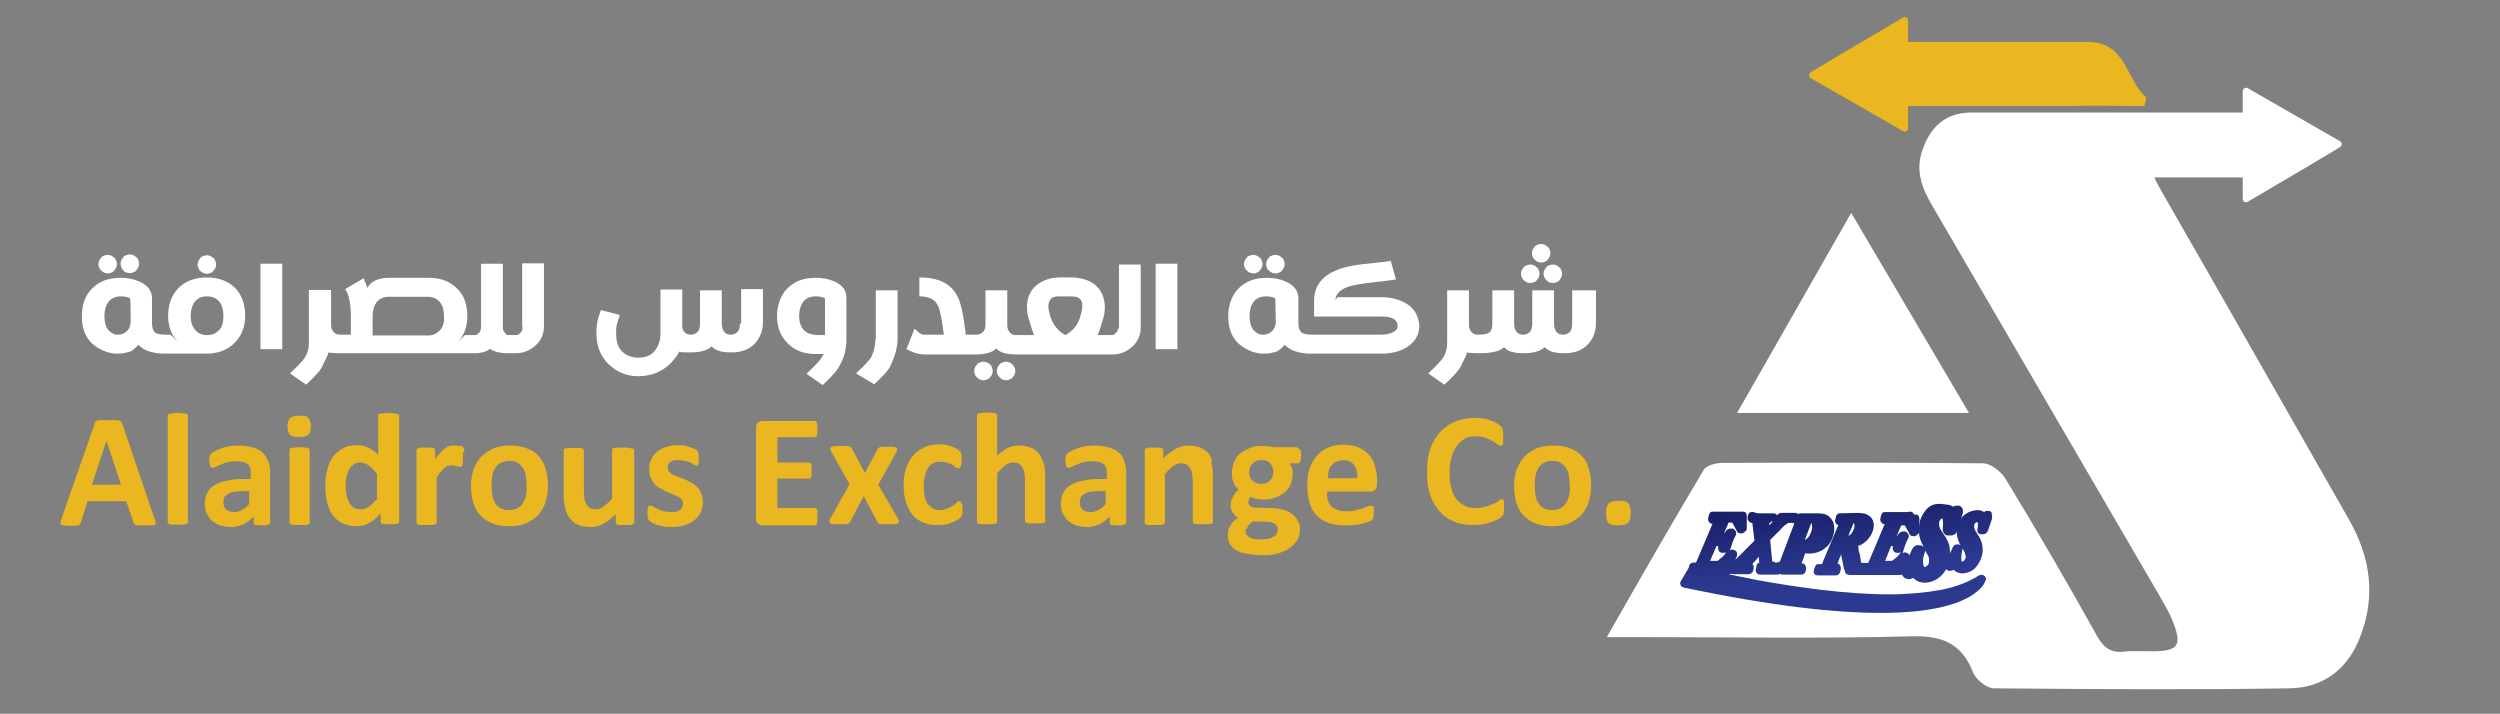 <?xml version="1.0" encoding="utf-8"?>
<!-- Generator: Adobe Illustrator 18.1.1, SVG Export Plug-In . SVG Version: 6.00 Build 0)  -->
<svg version="1.1" id="Layer_1" xmlns="http://www.w3.org/2000/svg" xmlns:xlink="http://www.w3.org/1999/xlink" x="0px" y="0px"
	 viewBox="32 547 620 177" enable-background="new 32 547 620 177" xml:space="preserve">
<rect x="32" y="547" width="620" height="177" fill="#808080" stroke="none"/>
<g>
	<path fill="#FFFFFF" d="M57.1,614.1c0.2,0.2,0.5,0.4,0.7,0.5c0.2,0.1,0.6,0.2,0.9,0.2s0.6,0,0.9-0.2c0.2-0.1,0.6-0.2,0.7-0.5
		c0.2-0.2,0.4-0.5,0.5-0.7c0.1-0.2,0.2-0.6,0.2-0.9c0-0.4-0.1-0.6-0.2-0.9c-0.1-0.2-0.2-0.6-0.5-0.7c-0.2-0.2-0.5-0.4-0.7-0.5
		c-0.2-0.1-0.6-0.2-0.9-0.2s-0.6,0.1-0.9,0.2c-0.2,0.1-0.6,0.2-0.7,0.5c-0.2,0.2-0.4,0.5-0.5,0.7c-0.1,0.2-0.2,0.6-0.2,0.9
		c0,0.4,0.1,0.6,0.2,0.9C56.7,613.6,56.8,613.8,57.1,614.1"/>
	<path fill="#FFFFFF" d="M62.6,614.1c0.2,0.2,0.5,0.4,0.7,0.5c0.4,0.1,0.6,0.1,0.9,0.1c0.4,0,0.6,0,0.9-0.2c0.2-0.1,0.6-0.2,0.7-0.5
		c0.2-0.2,0.4-0.5,0.5-0.7c0.1-0.2,0.2-0.6,0.2-0.9s-0.1-0.6-0.2-0.9c-0.1-0.2-0.2-0.6-0.5-0.7c-0.2-0.2-0.5-0.4-0.7-0.5
		c-0.2-0.1-0.6-0.2-0.9-0.2c-0.4,0-0.6,0.1-0.9,0.2c-0.2,0.1-0.6,0.2-0.7,0.5c-0.2,0.2-0.4,0.5-0.5,0.7c-0.1,0.2-0.2,0.6-0.2,0.9
		s0.1,0.6,0.2,0.9S62.4,613.8,62.6,614.1"/>
	<path fill="#FFFFFF" d="M83.3,615.8c-2.9,0-5.4,0.9-7.2,2.8c-1.5,1.6-2.4,3.9-2.4,6.7c0,2.7,0.8,4.8,2.5,6.6c0,0-0.6-0.6-1.9-1.9
		h-1.1c-1.4,0-2.4-0.2-2.8-0.6c-0.5-0.5-0.7-1.3-0.7-2.2V621c0-1.9-1.1-3.3-3.2-4.2c-1.3-0.6-2.8-0.9-4.6-0.9l0,0
		c-3.1,0-5.4,0.9-7.2,2.8c-1.6,1.6-2.4,4-2.4,6.7c0,3.8,1.4,6.5,4.4,8.1c1.2,0.7,2.5,1.1,3.9,1.2c0.2,0,0.5,0,0.6,0
		c1.2,0,2.2-0.2,3.3-0.6c0.8-0.5,1.4-1.1,1.8-1.6c1.3,1.4,3.4,2.1,6.1,2.2l0,0h10.8c2.9,0,5.3-0.9,7.1-2.8c1.6-1.6,2.5-3.9,2.5-6.6
		c0-2.8-0.8-5.1-2.4-6.8C88.7,616.8,86.4,615.8,83.3,615.8 M64.4,627.1c-0.2,1.4-0.8,2.2-2,2.7c-0.4,0.1-0.7,0.2-1.1,0.2
		c-0.1,0-0.1,0-0.2,0c-0.5,0-0.9-0.1-1.3-0.4c-1.3-0.7-1.9-2.1-1.9-4.2c0-1.6,0.4-2.9,1.2-3.8c0.7-0.7,1.6-1.1,2.9-1.1l0,0
		c0.8,0,1.5,0.1,2.1,0.4c0.1,0,0.2,0.2,0.2,0.6C64.4,621.6,64.4,627.1,64.4,627.1z M86.2,629c-0.7,0.7-1.6,1.1-2.9,1.1
		c-1.2,0-2.1-0.4-2.8-1.2c-0.8-0.8-1.2-2-1.2-3.5c0-1.6,0.4-2.9,1.2-3.8c0.7-0.7,1.6-1.1,2.8-1.1c1.3,0,2.2,0.4,2.9,1.1
		c0.8,0.8,1.2,2.1,1.2,3.8C87.4,627,87.1,628.2,86.2,629"/>
	<path fill="#FFFFFF" d="M81.7,614.2c0.2,0.2,0.5,0.4,0.7,0.5c0.2,0.1,0.6,0.2,0.9,0.2s0.6-0.1,0.9-0.2c0.2-0.1,0.6-0.2,0.7-0.5
		c0.2-0.2,0.4-0.5,0.5-0.7c0.1-0.2,0.2-0.6,0.2-0.9s-0.1-0.6-0.2-0.9c-0.1-0.2-0.2-0.6-0.5-0.7c-0.2-0.2-0.5-0.4-0.7-0.5
		c-0.2-0.1-0.6-0.2-0.9-0.2s-0.6,0.1-0.9,0.2c-0.2,0.1-0.6,0.2-0.7,0.5c-0.2,0.2-0.4,0.5-0.5,0.7c-0.1,0.2-0.2,0.6-0.2,0.9
		s0.1,0.6,0.2,0.9C81.3,613.7,81.4,614,81.7,614.2"/>
	<rect x="96.6" y="612.4" fill="#FFFFFF" width="5.4" height="21.2"/>
	<path fill="#FFFFFF" d="M161.6,628.2c0,0.6-0.2,1.1-0.6,1.4c-0.4,0.4-0.6,0.5-0.9,0.5h-0.6h-0.8h-0.5c-0.4,0-0.7-0.1-0.9-0.5
		c-0.4-0.4-0.6-0.8-0.6-1.4v-15.8h-5.4v15.8c0,0.6-0.2,1.1-0.6,1.4c-0.4,0.4-0.6,0.5-0.9,0.5h-0.6h-0.8h-1.1
		c-1.3,1.3-1.9,1.9-1.9,1.9c1.6-1.6,2.5-3.9,2.5-6.6c0-2.8-0.8-5.1-2.4-6.7c-1.8-1.9-4.1-2.8-7.2-2.8h-9.8c-2.6,0-4.5,0.8-5.4,2.5
		l-0.9-2.4l-4.6,2.7c0.9,1.3,1.3,3.3,1.4,5.9v5.4h-1.8h-0.8h-0.1c-0.6,0-1.2-0.2-1.5-0.6c-0.5-0.5-0.7-1.1-0.7-1.8v-8.7h-5.5v12.2
		c0,0.2,0,0.5,0,0.7c0,1.3-0.2,2.5-0.8,3.5c-0.2,0.5-0.6,0.9-1.1,1.5c-0.5,0.6-1.4,1.5-2.8,2.8l4,2.8c1.3-1.2,2.2-2.1,2.8-2.8
		c0.7-0.8,1.2-1.5,1.5-2.4c0.7-1.4,1.2-2.2,1.2-2.8c0.1,0.1,0.9,0.1,2.5,0.2h0.4h0.8H148h0.8h0.6c2,0,3.4-0.4,4.1-1.1
		c0.9,0.7,2.5,1.1,4.5,1.1h0.5h0.8h0.6c2,0,3.6-0.7,5.1-2.1c1.3-1.3,1.9-2.8,1.9-4.6v-15.6h-5.4v15.8H161.6z M141,629
		c-0.7,0.7-1.6,1.2-2.8,1.2h-13.8v-4.7c0-1.6,0.4-2.9,1.2-3.8c0.7-0.7,1.6-1.1,2.9-1.1h9.5c1.3,0,2.2,0.4,2.9,1.1
		c0.8,0.8,1.2,2.1,1.2,3.8C142.2,627,141.9,628.2,141,629"/>
	<path fill="#FFFFFF" d="M215.5,627.2c0,1.1-0.2,1.8-0.7,2.2c-0.4,0.4-0.9,0.6-1.6,0.6c-0.6,0-1.2-0.2-1.5-0.6
		c-0.5-0.5-0.7-1.3-0.7-2.2V619h-5.4v8.2c0,1.1-0.2,1.8-0.7,2.2c-0.4,0.4-0.9,0.6-1.6,0.6c-0.6,0-1.2-0.2-1.5-0.6
		c-0.4-0.4-0.5-0.7-0.6-1.2v-9.4h-5.4v10.8c0,2-0.6,3.5-1.6,4.6c-0.9,1.1-2.4,1.5-4,1.5c-1.5,0-2.8-0.5-3.9-1.5
		c-1.1-1.1-1.5-2.6-1.5-4.6c0-0.6,0-1.2,0.1-1.8c0.1-0.5,0.4-1.4,0.8-2.7l-4.7-1.2c-0.5,1.4-0.8,2.5-0.9,3.2
		c-0.1,0.7-0.2,1.5-0.2,2.4c0,3.1,0.9,5.6,2.8,7.6c2.1,2.1,4.6,3.2,7.5,3.2c3.3,0,6-1.1,8.1-3.2c1.2-1.3,1.9-2.2,2.1-2.9
		c0.4,0.2,1.3,0.2,2.9,0.2c2.4,0,4.1-0.5,5.2-1.5c0.9,1.1,2.6,1.5,4.9,1.5c2.4,0,4.4-0.7,5.8-2.2c1.3-1.4,2-3.2,2-5.3v-8.2h-5.4v8.5
		H215.5z"/>
	<path fill="#FFFFFF" d="M238.9,616.8c-1.3-0.6-2.8-0.9-4.6-0.9l0,0c-3.1,0-5.4,0.9-7.2,2.8c-1.5,1.6-2.4,4-2.4,6.7
		c0,2.7,0.8,4.8,2.5,6.6c1.8,1.9,4.1,2.8,7.1,2.8h2l-0.4,0.6c-0.2,0.5-0.6,0.9-1.1,1.5c-0.5,0.6-1.4,1.5-2.8,2.8l4,2.8
		c1.3-1.2,2.2-2.1,2.8-2.8c0.7-0.8,1.2-1.5,1.5-2.2c1.1-1.9,1.6-4,1.6-6.3V621C242,619.1,241,617.7,238.9,616.8 M236.6,630.1h-1.2
		l0,0c-2,0-3.3-0.4-4-1.2c-0.8-0.8-1.2-2-1.2-3.5c0-1.6,0.4-2.9,1.2-3.8c0.7-0.7,1.6-1.1,2.9-1.1l0,0c0.8,0,1.5,0.1,2.1,0.4
		c0.2,0,0.2,0.2,0.2,0.6v8.6H236.6z"/>
	<path fill="#FFFFFF" d="M249.1,631.1c0,1.6-0.4,3.1-0.9,4.2c-0.2,0.5-0.6,0.9-1.1,1.5c-0.5,0.6-1.4,1.5-2.8,2.8l4.5,2.7
		c1.3-1.2,2.2-2.1,2.8-2.8c0.7-0.8,1.2-1.5,1.5-2.4c0.9-1.9,1.5-4,1.5-6.3V619h-5.4v12.1H249.1z"/>
	<path fill="#FFFFFF" d="M277.5,637.4c-0.2-0.2-0.5-0.4-0.7-0.5c-0.2-0.1-0.6-0.2-0.9-0.2c-0.4,0-0.6,0.1-0.9,0.2
		c-0.2,0.1-0.6,0.2-0.7,0.5c-0.2,0.2-0.4,0.5-0.5,0.7c-0.1,0.2-0.2,0.6-0.2,0.9s0.1,0.6,0.2,0.9c0.1,0.4,0.4,0.5,0.5,0.7
		c0.2,0.2,0.5,0.4,0.7,0.5c0.2,0.1,0.6,0.2,0.9,0.2c0.4,0,0.6-0.1,0.9-0.2c0.2-0.1,0.6-0.2,0.7-0.5c0.2-0.2,0.4-0.5,0.5-0.7
		c0.1-0.2,0.2-0.6,0.2-0.9s-0.1-0.6-0.2-0.9C277.9,637.8,277.8,637.5,277.5,637.4"/>
	<path fill="#FFFFFF" d="M283.1,637.4c-0.2-0.2-0.5-0.4-0.7-0.5c-0.2-0.1-0.6-0.2-0.9-0.2c-0.4,0-0.6,0.1-0.9,0.2
		c-0.2,0.1-0.6,0.2-0.7,0.5c-0.2,0.2-0.4,0.5-0.5,0.7c-0.1,0.2-0.2,0.6-0.2,0.9s0.1,0.6,0.2,0.9c0.1,0.2,0.4,0.5,0.5,0.7
		c0.2,0.2,0.5,0.4,0.7,0.5c0.2,0.1,0.6,0.2,0.9,0.2c0.4,0,0.6-0.1,0.9-0.2c0.2-0.1,0.6-0.2,0.7-0.5c0.2-0.2,0.4-0.5,0.5-0.7
		c0.1-0.2,0.2-0.6,0.2-0.9s-0.1-0.6-0.2-0.9C283.4,637.8,283.2,637.5,283.1,637.4"/>
	<path fill="#FFFFFF" d="M309.3,628.2c0,0.6-0.2,1.1-0.6,1.4c-0.4,0.4-0.6,0.5-0.9,0.5h-0.6h-0.8h-2.2c0.1-0.1,0.6-1.4,1.3-3.8
		c0.4-1.2,0.5-2.2,0.5-3.2c0-1.6-0.5-3.2-1.4-4.4c-0.9-1.2-2.2-2-3.9-2.5c-0.9-0.2-2-0.4-3.1-0.4h-2.5c-1.1,0-2.1,0.1-3.1,0.4
		c-1.6,0.5-2.9,1.3-3.9,2.5c-0.9,1.2-1.4,2.6-1.4,4.4c0,0.9,0.1,2,0.5,3.2c0.7,2.4,1.1,3.6,1.3,3.8h-2.1h-0.8H284
		c-0.6,0-1.2-0.2-1.5-0.6c-0.5-0.5-0.7-1.1-0.7-1.9V619h-5.4v8.2c0,1.1-0.2,1.8-0.7,2.2c-0.4,0.4-0.9,0.6-1.6,0.6h-1.4h-0.8h-0.4
		l-0.1-0.9c-0.5-4.1-1.1-7.1-2-8.7c-1.6-3.1-4.7-4.6-9.4-4.6v4.7c2.5,0,4,0.8,4.7,2.5c0.5,1.2,0.9,3.4,1.3,6.5l0.1,0.5h-4.6
		c-0.4,0-0.7,0-0.9-0.1c-0.4-0.1-0.9-0.6-1.8-1.4l-2,5.1l1.3,0.6c1.1,0.5,2.2,0.7,3.4,0.7h10.3h0.8h1.4c2.4,0,4.1-0.5,5.1-1.5
		c0.9,1.1,2.6,1.5,5.1,1.5h1.5h0.8h20h0.8h0.6c2,0,3.6-0.7,5.1-2.1c1.3-1.3,1.9-2.8,1.9-4.6v-15.6h-5.4v15.8H309.3z M300,625.2
		c-0.5,1.8-1.3,3.1-2.6,4.1c-0.5,0.4-0.9,0.7-1.2,0.8c-0.2-0.1-0.7-0.4-1.2-0.8c-1.3-1.1-2.1-2.4-2.6-4.1c-0.2-0.8-0.4-1.5-0.4-2.1
		c0-0.7,0.1-1.3,0.5-1.8c0.2-0.4,0.6-0.6,1.1-0.7c0.4-0.1,0.8-0.1,1.3-0.1h2.5c0.5,0,0.9,0,1.4,0.1c0.5,0.1,0.8,0.4,1.1,0.6
		c0.4,0.4,0.5,0.9,0.5,1.8C300.4,623.7,300.2,624.4,300,625.2"/>
	<rect x="318.6" y="612.4" fill="#FFFFFF" width="5.4" height="21.2"/>
	<path fill="#FFFFFF" d="M346.7,614.1c0.2,0.2,0.5,0.4,0.7,0.5c0.2,0.1,0.6,0.2,0.9,0.2s0.6,0,0.9-0.2c0.2-0.1,0.6-0.2,0.7-0.5
		c0.2-0.2,0.4-0.5,0.5-0.7c0.1-0.2,0.2-0.6,0.2-0.9c0-0.4-0.1-0.6-0.2-0.9c-0.1-0.2-0.2-0.6-0.5-0.7c-0.2-0.2-0.5-0.4-0.7-0.5
		c-0.2-0.1-0.6-0.2-0.9-0.2s-0.6,0.1-0.9,0.2c-0.2,0.1-0.6,0.2-0.7,0.5c-0.2,0.2-0.4,0.5-0.5,0.7s-0.2,0.6-0.2,0.9
		c0,0.4,0.1,0.6,0.2,0.9C346.2,613.6,346.4,613.8,346.7,614.1"/>
	<path fill="#FFFFFF" d="M341.2,614.1c0.2,0.2,0.5,0.4,0.7,0.5c0.2,0.1,0.6,0.2,0.9,0.2s0.6,0,0.9-0.2c0.2-0.1,0.6-0.2,0.7-0.5
		c0.2-0.2,0.4-0.5,0.5-0.7c0.1-0.2,0.2-0.6,0.2-0.9c0-0.4-0.1-0.6-0.2-0.9c-0.1-0.2-0.2-0.6-0.5-0.7c-0.2-0.2-0.5-0.4-0.7-0.5
		c-0.2-0.1-0.6-0.2-0.9-0.2s-0.6,0.1-0.9,0.2c-0.2,0.1-0.6,0.2-0.7,0.5c-0.2,0.2-0.4,0.5-0.5,0.7s-0.2,0.6-0.2,0.9
		c0,0.4,0.1,0.6,0.2,0.9C340.7,613.6,340.9,613.8,341.2,614.1"/>
	<path fill="#FFFFFF" d="M381.1,622.5c-1.8-1.2-4-1.8-6.7-1.8h-10.7l-0.5,0.7c0-1.4,1.1-2.6,3.2-3.3c1.4-0.5,3.8-0.8,7.1-1.2
		c1.6-0.1,3.2-0.4,4.7-0.6l-1.3-4.6c-1.2,0.2-2.6,0.4-4,0.5c-4.4,0.4-7.4,0.9-9.4,1.8c-3.6,1.4-5.5,3.9-5.6,7.3v1.8v2.4h16.6
		c1.5,0,2.6,0.2,3.3,0.7c0.5,0.4,0.8,0.9,0.8,1.6c0,0.6-0.2,1.1-0.8,1.4c-0.8,0.5-1.9,0.8-3.3,0.8h-17c-1.4,0-2.4-0.2-2.8-0.6
		c-0.5-0.5-0.7-1.3-0.7-2.2V621c0-1.9-1.1-3.3-3.2-4.2c-1.3-0.6-2.8-0.9-4.6-0.9l0,0c-3.1,0-5.4,0.9-7.2,2.8c-1.5,1.6-2.4,4-2.4,6.7
		c0,3.8,1.4,6.5,4.4,8.1c1.2,0.7,2.5,1.1,3.9,1.2c0.2,0,0.5,0,0.6,0c1.2,0,2.2-0.2,3.3-0.6c0.8-0.5,1.4-1.1,1.8-1.6
		c1.3,1.4,3.4,2.1,6.1,2.2l0,0h17.9c2.7,0,4.8-0.6,6.6-1.8c1.9-1.3,2.8-3.1,2.8-5.2C383.8,625.6,383,623.8,381.1,622.5 M348.4,627.1
		c-0.2,1.4-0.8,2.2-2,2.7c-0.4,0.1-0.7,0.2-1.1,0.2c0,0-0.1,0-0.2,0c-0.5,0-0.9-0.1-1.3-0.4c-1.3-0.7-1.9-2.1-1.9-4.2
		c0-1.6,0.4-2.9,1.2-3.8c0.7-0.7,1.6-1.1,2.9-1.1l0,0c0.8,0,1.5,0.1,2.1,0.4c0.1,0,0.2,0.2,0.2,0.6L348.4,627.1L348.4,627.1z"/>
	<path fill="#FFFFFF" d="M415.5,613.3c-0.2,0.2-0.4,0.5-0.5,0.7s-0.2,0.6-0.2,0.9s0.1,0.6,0.2,0.9c0.1,0.2,0.4,0.5,0.5,0.7
		c0.2,0.2,0.5,0.4,0.7,0.5c0.2,0.1,0.6,0.2,0.9,0.2s0.6-0.1,0.9-0.2c0.2-0.1,0.6-0.2,0.7-0.5c0.2-0.2,0.4-0.5,0.5-0.7
		c0.1-0.2,0.2-0.6,0.2-0.9s-0.1-0.6-0.2-0.9c-0.1-0.2-0.2-0.6-0.5-0.7c-0.2-0.2-0.5-0.4-0.7-0.5c-0.2-0.1-0.6-0.2-0.9-0.2
		s-0.6,0.1-0.9,0.2C415.9,612.9,415.7,613,415.5,613.3"/>
	<path fill="#FFFFFF" d="M412.6,611.4c0.2,0.2,0.5,0.4,0.7,0.5c0.2,0.1,0.6,0.2,0.9,0.2s0.6,0,0.9-0.2c0.2-0.1,0.6-0.2,0.7-0.5
		c0.2-0.2,0.4-0.5,0.5-0.7s0.2-0.6,0.2-0.9s-0.1-0.6-0.2-0.9c-0.1-0.2-0.2-0.6-0.5-0.7c-0.2-0.2-0.5-0.4-0.7-0.5
		c-0.2-0.1-0.6-0.2-0.9-0.2s-0.6,0.1-0.9,0.2c-0.2,0.1-0.6,0.2-0.7,0.5c-0.2,0.2-0.4,0.5-0.5,0.7c-0.1,0.2-0.2,0.6-0.2,0.9
		s0.1,0.6,0.2,0.9C412.3,611,412.4,611.3,412.6,611.4"/>
	<path fill="#FFFFFF" d="M409.9,616.5c0.2,0.2,0.5,0.4,0.7,0.5c0.2,0.1,0.6,0.2,0.9,0.2s0.6-0.1,0.9-0.2c0.2-0.1,0.6-0.2,0.7-0.5
		c0.2-0.2,0.4-0.5,0.5-0.7c0.1-0.2,0.2-0.6,0.2-0.9s-0.1-0.6-0.2-0.9c-0.1-0.2-0.2-0.6-0.5-0.7c-0.2-0.2-0.5-0.4-0.7-0.5
		c-0.2-0.1-0.6-0.2-0.9-0.2s-0.6,0.1-0.9,0.2c-0.2,0.1-0.6,0.2-0.7,0.5c-0.2,0.2-0.4,0.5-0.5,0.7s-0.2,0.6-0.2,0.9s0.1,0.6,0.2,0.9
		C409.6,616.1,409.7,616.4,409.9,616.5"/>
	<path fill="#FFFFFF" d="M421.9,619v8.2c0,1.1-0.2,1.8-0.7,2.2c-0.4,0.4-0.9,0.6-1.6,0.6c-0.6,0-1.2-0.2-1.5-0.6
		c-0.5-0.5-0.7-1.3-0.7-2.2V619h-5.4v8.2c0,0.9-0.2,1.8-0.7,2.2c-0.4,0.4-0.9,0.6-1.6,0.6c-0.6,0-1.2-0.2-1.5-0.6
		c-0.5-0.5-0.7-1.3-0.7-2.2V619h-5.4v8.2c0,1.1-0.2,1.8-0.7,2.2c-0.4,0.4-1.3,0.6-2.8,0.6h-0.1c-0.6,0-1.2-0.2-1.5-0.6
		c-0.5-0.5-0.7-1.1-0.7-1.8V619h-5.4v12.1c0,0.2,0,0.5,0,0.7c0,1.3-0.2,2.5-0.8,3.5c-0.2,0.5-0.6,0.9-1.1,1.5s-1.4,1.5-2.8,2.8
		l4,2.8c1.3-1.2,2.2-2.1,2.8-2.8c0.7-0.8,1.2-1.5,1.6-2.4c0.7-1.4,1.2-2.4,1.2-2.8c0.1,0.1,0.9,0.1,2.5,0.2h1.3l0,0
		c2.7-0.1,4.6-0.6,5.4-1.5c0.9,1.1,2.6,1.5,4.9,1.5c2.4,0,4.1-0.5,5.2-1.5c0.9,1.1,2.6,1.5,4.9,1.5c2.4,0,4.4-0.7,5.8-2.2
		c1.3-1.4,2-3.2,2-5.3V619H421.9z"/>
	<path fill="#EAB720" d="M62.4,652.3c-0.1-0.2-0.2-0.5-0.2-0.6c-0.1-0.1-0.4-0.2-0.6-0.4c-0.2-0.1-0.6-0.1-1.1-0.1
		c-0.5,0-1.1,0-1.9,0c-0.7,0-1.2,0-1.6,0c-0.5,0-0.7,0.1-0.9,0.1c-0.2,0.1-0.4,0.2-0.5,0.4c-0.1,0.1-0.2,0.4-0.2,0.6l-8,22.9
		c-0.1,0.5-0.2,0.8-0.4,1.2c0,0.2,0,0.5,0.1,0.7c0.1,0.1,0.4,0.2,0.7,0.2c0.4,0,0.8,0.1,1.4,0.1c0.6,0,1.1,0,1.4,0s0.6-0.1,0.8-0.1
		c0.2-0.1,0.4-0.1,0.5-0.4c0.1-0.1,0.1-0.2,0.2-0.5l1.6-5.1h9.6l1.8,5.2c0,0.1,0.1,0.4,0.2,0.5c0.1,0.1,0.2,0.2,0.5,0.2
		c0.2,0.1,0.5,0.1,0.8,0.1c0.4,0,0.9,0,1.6,0s1.2,0,1.5,0s0.6-0.1,0.8-0.2c0.1-0.1,0.2-0.4,0.1-0.6c0-0.2-0.1-0.7-0.4-1.2
		L62.4,652.3z M54.8,667.2l3.6-10.9l0,0l3.6,10.9H54.8z"/>
	<path fill="#EAB720" d="M78.1,649.6c-0.2-0.1-0.5-0.1-0.8-0.1s-0.7-0.1-1.2-0.1c-0.5,0-0.9,0-1.2,0.1c-0.4,0-0.6,0.1-0.8,0.1
		c-0.2,0.1-0.4,0.1-0.4,0.2c-0.1,0.1-0.1,0.2-0.1,0.4v26.2c0,0.1,0,0.2,0.1,0.4c0.1,0.1,0.2,0.2,0.4,0.2c0.2,0.1,0.5,0.1,0.8,0.1
		s0.7,0,1.2,0c0.5,0,0.9,0,1.2,0c0.4,0,0.6-0.1,0.8-0.1c0.2-0.1,0.4-0.1,0.4-0.2c0.1-0.1,0.1-0.2,0.1-0.4v-26.2c0-0.1,0-0.2-0.1-0.4
		C78.5,649.7,78.4,649.7,78.1,649.6"/>
	<path fill="#EAB720" d="M97.1,659.2c-0.6-0.6-1.4-0.9-2.5-1.3c-0.9-0.2-2.2-0.4-3.5-0.4c-0.8,0-1.5,0.1-2.2,0.2
		c-0.7,0.1-1.4,0.2-2,0.5c-0.6,0.2-1.2,0.5-1.6,0.7c-0.5,0.2-0.8,0.5-0.9,0.6c-0.2,0.2-0.4,0.4-0.4,0.7c-0.1,0.2-0.1,0.6-0.1,0.9
		s0,0.6,0.1,0.8c0,0.2,0.1,0.5,0.1,0.6c0.1,0.1,0.1,0.4,0.2,0.4c0.1,0.1,0.2,0.1,0.4,0.1c0.2,0,0.5-0.1,0.8-0.2
		c0.4-0.2,0.7-0.4,1.3-0.6c0.5-0.2,1.1-0.5,1.8-0.6c0.7-0.2,1.4-0.2,2.2-0.2c0.6,0,1.2,0.1,1.6,0.2c0.5,0.1,0.8,0.4,1.1,0.6
		c0.2,0.2,0.5,0.6,0.6,1.1c0.1,0.5,0.1,0.9,0.1,1.4v1.1h-1.8c-1.5,0-2.9,0.1-4.1,0.4c-1.2,0.2-2.2,0.6-3.1,1.1
		c-0.8,0.5-1.4,1.2-1.8,1.9c-0.4,0.8-0.6,1.6-0.6,2.7c0,0.9,0.1,1.8,0.5,2.5c0.4,0.7,0.8,1.3,1.3,1.8c0.6,0.5,1.3,0.8,2,1.1
		c0.8,0.2,1.6,0.4,2.6,0.4c1.2,0,2.2-0.2,3.2-0.7c0.9-0.5,1.8-1.1,2.5-1.9v1.4c0,0.2,0,0.4,0.1,0.5c0.1,0.1,0.4,0.2,0.6,0.2
		s0.7,0.1,1.3,0.1s0.9,0,1.3-0.1c0.2,0,0.5-0.1,0.6-0.2c0.1-0.1,0.2-0.2,0.2-0.5v-12c0-1.2-0.1-2.2-0.5-3.2
		C98.1,660.5,97.6,659.7,97.1,659.2 M93.9,671.9c-0.6,0.7-1.2,1.2-1.8,1.5c-0.6,0.4-1.3,0.6-2,0.6c-0.8,0-1.5-0.2-2-0.6
		c-0.5-0.5-0.7-1.1-0.7-1.8c0-0.5,0.1-0.8,0.2-1.2c0.1-0.4,0.5-0.6,0.8-0.8s0.8-0.5,1.4-0.6c0.6-0.1,1.3-0.2,2.1-0.2h1.9V671.9z"/>
	<path fill="#EAB720" d="M108.3,658.1c-0.2-0.1-0.5-0.1-0.8-0.1s-0.7-0.1-1.2-0.1c-0.5,0-0.9,0-1.2,0.1c-0.4,0-0.6,0.1-0.8,0.1
		s-0.4,0.1-0.4,0.2c-0.1,0.1-0.1,0.2-0.1,0.4v17.8c0,0.1,0,0.2,0.1,0.4c0.1,0.1,0.2,0.2,0.4,0.2c0.2,0.1,0.5,0.1,0.8,0.1
		s0.7,0,1.2,0c0.5,0,0.9,0,1.2,0c0.4,0,0.6-0.1,0.8-0.1c0.2-0.1,0.4-0.1,0.4-0.2c0.1-0.1,0.1-0.2,0.1-0.4v-17.8c0-0.1,0-0.2-0.1-0.4
		C108.7,658.3,108.6,658.2,108.3,658.1"/>
	<path fill="#EAB720" d="M106.3,650.1c-1.2,0-1.9,0.2-2.4,0.6c-0.4,0.4-0.6,1.1-0.6,2.1c0,0.9,0.2,1.6,0.6,2s1.2,0.6,2.2,0.6
		c1.1,0,1.9-0.2,2.4-0.6c0.4-0.4,0.6-1.1,0.6-2.1c0-0.9-0.2-1.6-0.6-2C108.2,650.2,107.5,650.1,106.3,650.1"/>
	<path fill="#EAB720" d="M130.2,649.6c-0.2-0.1-0.5-0.1-0.7-0.1c-0.4,0-0.7-0.1-1.2-0.1c-0.5,0-0.9,0-1.2,0.1
		c-0.4,0-0.6,0.1-0.8,0.1c-0.2,0.1-0.4,0.1-0.4,0.2c-0.1,0.1-0.1,0.2-0.1,0.4v9.6c-0.8-0.8-1.6-1.4-2.5-1.8
		c-0.8-0.4-1.8-0.6-2.7-0.6c-1.3,0-2.4,0.2-3.4,0.7c-0.9,0.5-1.8,1.2-2.5,2c-0.7,0.9-1.2,2-1.5,3.3c-0.4,1.3-0.5,2.7-0.5,4.2
		c0,1.3,0.1,2.6,0.4,3.8c0.2,1.2,0.7,2.2,1.3,3.2c0.6,0.9,1.4,1.6,2.4,2.1s2.1,0.8,3.4,0.8c1.2,0,2.4-0.2,3.3-0.8
		c1.1-0.6,2-1.3,2.9-2.4v2c0,0.1,0,0.2,0.1,0.4c0.1,0.1,0.2,0.2,0.4,0.2c0.1,0.1,0.4,0.1,0.7,0.1c0.2,0,0.6,0,1.1,0
		c0.4,0,0.7,0,1.1,0c0.2,0,0.5-0.1,0.7-0.1c0.1-0.1,0.2-0.1,0.4-0.2c0.1-0.1,0.1-0.2,0.1-0.4v-26.1c0-0.1,0-0.2-0.1-0.4
		C130.6,649.8,130.4,649.7,130.2,649.6 M125.7,670.5c-0.5,0.6-0.8,0.9-1.2,1.3c-0.4,0.4-0.7,0.7-1.1,0.9c-0.4,0.2-0.7,0.4-0.9,0.5
		c-0.4,0.1-0.7,0.1-1.1,0.1c-0.7,0-1.3-0.1-1.8-0.5c-0.5-0.4-0.8-0.8-1.1-1.3c-0.2-0.6-0.5-1.2-0.6-1.9c-0.1-0.7-0.2-1.4-0.2-2.1
		c0-0.7,0.1-1.4,0.2-2.1s0.4-1.3,0.6-1.9s0.7-0.9,1.2-1.3c0.5-0.4,1.1-0.5,1.6-0.5c0.7,0,1.4,0.2,2.1,0.7c0.7,0.5,1.3,1.2,2.1,2.1
		V670.5z"/>
	<path fill="#EAB720" d="M147.1,658.5c0-0.1,0-0.2-0.1-0.4c0-0.1-0.1-0.1-0.1-0.2c-0.1-0.1-0.2-0.1-0.4-0.2
		c-0.1-0.1-0.4-0.1-0.6-0.1s-0.5-0.1-0.6-0.1c-0.2,0-0.4,0-0.6,0c-0.4,0-0.7,0-1.2,0.1c-0.4,0.1-0.7,0.2-1.1,0.6
		c-0.4,0.2-0.8,0.6-1.2,1.1c-0.5,0.5-0.8,0.9-1.3,1.6v-2.2c0-0.1,0-0.2-0.1-0.4c-0.1-0.1-0.1-0.2-0.4-0.2c-0.1-0.1-0.4-0.1-0.7-0.1
		c-0.2,0-0.6,0-1.1,0c-0.5,0-0.7,0-1.1,0c-0.2,0-0.5,0.1-0.7,0.1c-0.1,0.1-0.2,0.1-0.4,0.2c-0.1,0.1-0.1,0.2-0.1,0.4v17.8
		c0,0.1,0,0.2,0.1,0.4c0.1,0.1,0.2,0.2,0.4,0.2c0.2,0.1,0.5,0.1,0.8,0.1s0.7,0,1.2,0c0.5,0,0.9,0,1.2,0c0.4,0,0.6-0.1,0.8-0.1
		c0.2-0.1,0.4-0.1,0.4-0.2c0.1-0.1,0.1-0.2,0.1-0.4v-11.1c0.4-0.6,0.7-1.1,1.1-1.5c0.4-0.4,0.6-0.7,0.9-0.9c0.4-0.2,0.6-0.5,0.8-0.5
		s0.6-0.1,0.8-0.1c0.2,0,0.5,0,0.7,0.1c0.2,0,0.4,0.1,0.6,0.1c0.1,0,0.4,0.1,0.5,0.1c0.1,0,0.2,0.1,0.4,0.1c0.1,0,0.2,0,0.4-0.1
		c0.1-0.1,0.1-0.2,0.2-0.4c0-0.1,0.1-0.4,0.1-0.7s0-0.7,0-1.2s0-0.8,0-1.2C147.3,658.9,147.3,658.6,147.1,658.5"/>
	<path fill="#EAB720" d="M165.6,660.1c-0.7-0.8-1.8-1.5-2.9-1.9c-1.2-0.5-2.6-0.7-4.1-0.7c-1.6,0-3.1,0.2-4.2,0.7s-2.2,1.2-3.1,2.1
		c-0.8,0.9-1.4,2-1.9,3.2c-0.4,1.3-0.6,2.6-0.6,4.1c0,1.5,0.2,2.9,0.6,4.2c0.4,1.2,0.9,2.2,1.8,3.1c0.8,0.8,1.8,1.5,2.9,1.9
		c1.2,0.5,2.6,0.7,4.1,0.7c1.6,0,3.1-0.2,4.2-0.7c1.2-0.5,2.2-1.2,3.1-2.1c0.8-0.9,1.4-2,1.8-3.2c0.4-1.3,0.6-2.6,0.6-4.1
		c0-1.5-0.2-2.9-0.6-4.2C166.9,661.9,166.3,660.9,165.6,660.1 M162.4,670c-0.1,0.7-0.5,1.4-0.8,1.9s-0.8,0.9-1.4,1.2s-1.2,0.4-2,0.4
		c-0.8,0-1.5-0.1-2.1-0.5c-0.6-0.4-1.1-0.7-1.3-1.3c-0.4-0.6-0.6-1.2-0.7-1.9c-0.1-0.7-0.2-1.5-0.2-2.5c0-0.9,0.1-1.8,0.2-2.5
		c0.1-0.7,0.5-1.4,0.8-1.9c0.4-0.5,0.8-0.9,1.4-1.2c0.6-0.2,1.2-0.4,2-0.4c0.8,0,1.5,0.1,2.1,0.5c0.6,0.4,0.9,0.7,1.3,1.3
		c0.4,0.6,0.6,1.2,0.7,1.9c0.1,0.7,0.2,1.5,0.2,2.5C162.7,668.5,162.5,669.3,162.4,670"/>
	<path fill="#EAB720" d="M188.2,658.1c-0.2-0.1-0.5-0.1-0.7-0.1c-0.4,0-0.7,0-1.2,0s-0.9,0-1.2,0c-0.4,0-0.6,0.1-0.8,0.1
		s-0.4,0.1-0.4,0.2c-0.1,0.1-0.1,0.2-0.1,0.4v11.9c-0.7,0.9-1.4,1.5-2.1,2c-0.6,0.5-1.3,0.7-1.9,0.7c-0.5,0-0.9-0.1-1.3-0.2
		c-0.4-0.2-0.7-0.5-0.9-0.8s-0.5-0.8-0.6-1.3c-0.1-0.5-0.2-1.2-0.2-2.1v-10.1c0-0.1,0-0.2-0.1-0.4c-0.1-0.1-0.2-0.2-0.4-0.2
		c-0.2-0.1-0.5-0.1-0.8-0.1s-0.7,0-1.2,0s-0.8,0-1.2,0c-0.4,0-0.6,0.1-0.8,0.1c-0.2,0.1-0.4,0.1-0.4,0.2c-0.1,0.1-0.1,0.2-0.1,0.4
		v10.9c0,1.4,0.1,2.5,0.4,3.4c0.2,0.9,0.6,1.8,1.1,2.4c0.5,0.7,1.2,1.3,2,1.6c0.8,0.4,1.9,0.6,3.1,0.6c1.1,0,2.1-0.2,3.2-0.8
		s2-1.3,3.1-2.4v2c0,0.1,0,0.2,0.1,0.4c0.1,0.1,0.2,0.2,0.4,0.2c0.1,0.1,0.4,0.1,0.7,0.1c0.2,0,0.6,0,1.1,0c0.5,0,0.7,0,1.1,0
		c0.2,0,0.5-0.1,0.7-0.1c0.1-0.1,0.2-0.1,0.4-0.2c0.1-0.1,0.1-0.2,0.1-0.4v-17.8c0-0.1,0-0.2-0.1-0.4
		C188.5,658.2,188.4,658.2,188.2,658.1"/>
	<path fill="#EAB720" d="M204.9,667.8c-0.5-0.5-0.9-0.8-1.4-1.1c-0.5-0.2-1.1-0.6-1.6-0.8c-0.6-0.2-1.1-0.5-1.6-0.6
		c-0.5-0.2-0.9-0.4-1.4-0.6c-0.5-0.2-0.7-0.5-0.9-0.7c-0.2-0.2-0.4-0.6-0.4-1.1c0-0.2,0-0.5,0.1-0.7c0.1-0.2,0.2-0.5,0.5-0.6
		c0.2-0.1,0.5-0.4,0.8-0.4c0.4-0.1,0.7-0.1,1.2-0.1c0.6,0,1.2,0.1,1.8,0.2c0.5,0.1,0.9,0.2,1.3,0.5c0.4,0.1,0.7,0.4,0.9,0.5
		c0.2,0.1,0.5,0.2,0.6,0.2s0.2,0,0.2-0.1c0.1,0,0.1-0.1,0.2-0.2c0-0.1,0.1-0.4,0.1-0.6c0-0.2,0-0.5,0-0.8c0-0.4,0-0.6,0-0.8
		s0-0.4-0.1-0.5c0-0.1-0.1-0.2-0.1-0.4c0-0.1-0.1-0.2-0.2-0.4c-0.1-0.1-0.4-0.2-0.6-0.4c-0.2-0.1-0.7-0.2-1.1-0.4
		c-0.5-0.1-0.9-0.2-1.4-0.4c-0.5-0.1-1.1-0.1-1.6-0.1c-1.1,0-2.1,0.1-3.1,0.5c-0.9,0.2-1.6,0.7-2.2,1.2c-0.6,0.5-1.1,1.1-1.4,1.9
		c-0.4,0.7-0.5,1.5-0.5,2.4s0.1,1.5,0.4,2.1s0.6,1.1,0.9,1.5c0.4,0.5,0.8,0.8,1.4,1.1c0.5,0.2,1.1,0.6,1.5,0.8
		c0.6,0.2,1.1,0.5,1.5,0.6c0.5,0.2,0.9,0.4,1.4,0.6c0.4,0.2,0.7,0.5,0.9,0.7c0.2,0.2,0.4,0.6,0.4,1.1c0,0.4-0.1,0.7-0.2,0.9
		c-0.1,0.2-0.4,0.5-0.6,0.7c-0.2,0.1-0.6,0.4-0.9,0.4c-0.4,0.1-0.7,0.1-1.2,0.1c-0.7,0-1.4-0.1-1.9-0.2c-0.6-0.1-1.1-0.4-1.5-0.6
		c-0.5-0.2-0.8-0.4-1.1-0.6c-0.2-0.1-0.5-0.2-0.7-0.2c-0.1,0-0.2,0-0.4,0.1c-0.1,0-0.1,0.1-0.2,0.2c0,0.1-0.1,0.4-0.1,0.6
		c0,0.2,0,0.6,0,0.9c0,0.6,0,1.1,0.1,1.3c0.1,0.4,0.2,0.5,0.4,0.7c0.1,0.1,0.4,0.2,0.7,0.5c0.4,0.1,0.7,0.4,1.2,0.5
		c0.5,0.1,1.1,0.2,1.6,0.4c0.6,0.1,1.3,0.1,1.9,0.1c1.1,0,2.1-0.1,3.1-0.4c0.9-0.2,1.8-0.7,2.5-1.2c0.7-0.5,1.2-1.2,1.6-1.9
		c0.4-0.8,0.6-1.6,0.6-2.7c0-0.8-0.1-1.5-0.4-2.1C205.7,668.8,205.3,668.2,204.9,667.8"/>
	<path fill="#EAB720" d="M234.7,673.5c-0.1-0.1-0.1-0.2-0.2-0.4c-0.1-0.1-0.2-0.1-0.4-0.1h-9.3v-7.3h7.8c0.1,0,0.2,0,0.4-0.1
		c0.1-0.1,0.2-0.2,0.2-0.4c0.1-0.1,0.1-0.4,0.1-0.6s0-0.6,0-0.9c0-0.4,0-0.7,0-0.9s-0.1-0.5-0.1-0.6c-0.1-0.1-0.1-0.2-0.2-0.4
		c-0.1-0.1-0.2-0.1-0.4-0.1h-7.8v-6.3h9.2c0.1,0,0.2,0,0.4-0.1c0.1-0.1,0.1-0.2,0.2-0.4c0.1-0.1,0.1-0.4,0.1-0.6s0-0.6,0-0.9
		c0-0.4,0-0.7,0-0.9s-0.1-0.5-0.1-0.6c-0.1-0.1-0.1-0.2-0.2-0.4c-0.1-0.1-0.2-0.1-0.4-0.1h-12.9c-0.5,0-0.8,0.1-1.1,0.4
		c-0.4,0.2-0.5,0.7-0.5,1.3v22.5c0,0.6,0.1,1.1,0.5,1.3s0.7,0.4,1.1,0.4H234c0.1,0,0.2,0,0.4-0.1c0.1-0.1,0.2-0.2,0.2-0.4
		c0.1-0.1,0.1-0.4,0.1-0.6c0-0.2,0-0.6,0-0.9s0-0.7,0-0.9C234.9,673.8,234.7,673.6,234.7,673.5"/>
	<path fill="#EAB720" d="M249.8,667.2l4.5-8.1c0.1-0.2,0.2-0.5,0.2-0.7c0-0.1-0.1-0.4-0.2-0.4s-0.4-0.1-0.7-0.2c-0.4,0-0.8,0-1.4,0
		c-0.5,0-0.9,0-1.2,0c-0.4,0-0.6,0.1-0.7,0.1s-0.4,0.1-0.4,0.2c-0.1,0.1-0.1,0.1-0.2,0.2l-3.2,6l-3.2-6c-0.1-0.1-0.1-0.2-0.2-0.4
		c-0.1-0.1-0.2-0.1-0.5-0.2c-0.2,0-0.5-0.1-0.8-0.1s-0.8,0-1.4,0c-0.7,0-1.2,0-1.5,0.1c-0.4,0-0.7,0.1-0.8,0.2
		c-0.1,0.1-0.2,0.2-0.2,0.4c0,0.1,0.1,0.4,0.2,0.6l4.6,8.2l-4.9,8.7c-0.1,0.2-0.1,0.5-0.1,0.6c0,0.1,0.1,0.2,0.2,0.4
		c0.1,0.1,0.4,0.1,0.7,0.2c0.4,0,0.8,0,1.4,0s1.1,0,1.4,0c0.4,0,0.6,0,0.8-0.1c0.2-0.1,0.4-0.1,0.5-0.2c0.1-0.1,0.1-0.2,0.2-0.4
		l3.3-6.3l3.3,6.3c0,0.1,0.1,0.2,0.2,0.4c0.1,0.1,0.2,0.1,0.5,0.2c0.2,0.1,0.5,0.1,0.8,0.1c0.4,0,0.8,0,1.4,0c0.6,0,1.2,0,1.5,0
		c0.4,0,0.7-0.1,0.8-0.2c0.2-0.1,0.2-0.2,0.2-0.4c0-0.1,0-0.4-0.1-0.6L249.8,667.2z"/>
	<path fill="#EAB720" d="M270.4,671.8c0-0.2-0.1-0.4-0.2-0.4c-0.1-0.1-0.2-0.1-0.4-0.1s-0.4,0.1-0.6,0.4c-0.2,0.2-0.6,0.5-0.9,0.7
		c-0.4,0.2-0.8,0.5-1.3,0.7c-0.5,0.2-1.1,0.4-1.8,0.4s-1.3-0.1-1.8-0.4s-0.9-0.6-1.3-1.1c-0.4-0.5-0.6-1.1-0.8-1.9
		c-0.1-0.7-0.2-1.5-0.2-2.6c0-2,0.4-3.4,1.1-4.5c0.7-1.1,1.6-1.5,2.9-1.5c0.7,0,1.3,0.1,1.8,0.2c0.5,0.2,0.9,0.4,1.3,0.6
		c0.4,0.2,0.6,0.5,0.9,0.6c0.2,0.2,0.5,0.2,0.7,0.2c0.2,0,0.4-0.1,0.5-0.5c0.1-0.4,0.2-0.8,0.2-1.6c0-0.4,0-0.6,0-0.8
		c0-0.2,0-0.5-0.1-0.6c0-0.1-0.1-0.2-0.1-0.4c-0.1-0.1-0.1-0.2-0.4-0.4c-0.1-0.1-0.4-0.4-0.7-0.5c-0.4-0.2-0.7-0.4-1.2-0.6
		c-0.5-0.1-0.9-0.2-1.4-0.4c-0.5-0.1-1.1-0.1-1.5-0.1c-1.3,0-2.5,0.2-3.6,0.6c-1.1,0.5-2,1.1-2.8,1.9s-1.4,1.9-1.9,3.2
		c-0.5,1.3-0.7,2.8-0.7,4.6c0,1.5,0.2,2.9,0.6,4.1c0.4,1.2,0.9,2.2,1.6,3.1s1.6,1.4,2.7,1.9c1.1,0.5,2.2,0.6,3.6,0.6
		c0.6,0,1.2,0,1.8-0.1c0.6-0.1,1.1-0.2,1.6-0.5c0.5-0.1,0.9-0.4,1.3-0.6c0.4-0.2,0.7-0.4,0.8-0.6c0.1-0.1,0.2-0.2,0.4-0.4
		c0-0.1,0.1-0.2,0.1-0.4c0-0.1,0.1-0.4,0.1-0.6c0-0.2,0-0.5,0-0.8c0-0.5,0-0.8,0-1.1C270.5,672.3,270.5,672,270.4,671.8"/>
	<path fill="#EAB720" d="M289.8,659.7c-0.5-0.7-1.2-1.3-2-1.6c-0.8-0.4-1.9-0.6-3.1-0.6c-0.9,0-1.9,0.2-2.8,0.6
		c-0.9,0.5-1.8,1.1-2.6,1.9v-9.9c0-0.1,0-0.2-0.1-0.4c-0.1-0.1-0.2-0.2-0.4-0.2c-0.2-0.1-0.5-0.1-0.8-0.1c-0.4,0-0.7-0.1-1.2-0.1
		s-0.9,0-1.2,0.1c-0.4,0-0.6,0.1-0.8,0.1c-0.2,0.1-0.4,0.1-0.4,0.2c-0.1,0.1-0.1,0.2-0.1,0.4v26.2c0,0.1,0,0.2,0.1,0.4
		c0.1,0.1,0.2,0.2,0.4,0.2c0.2,0.1,0.5,0.1,0.8,0.1c0.4,0,0.7,0,1.2,0s0.9,0,1.2,0c0.4,0,0.6-0.1,0.8-0.1s0.4-0.1,0.4-0.2
		c0.1-0.1,0.1-0.2,0.1-0.4v-11.9c0.7-0.9,1.4-1.5,2-2c0.7-0.5,1.3-0.7,1.9-0.7c0.5,0,0.9,0.1,1.3,0.2c0.4,0.2,0.7,0.5,0.9,0.8
		c0.2,0.4,0.5,0.8,0.6,1.3s0.2,1.2,0.2,2v10.1c0,0.1,0,0.2,0.1,0.4c0.1,0.1,0.2,0.2,0.4,0.2c0.2,0.1,0.5,0.1,0.8,0.1s0.7,0,1.2,0
		s0.8,0,1.2,0c0.4,0,0.6-0.1,0.8-0.1c0.2-0.1,0.4-0.1,0.4-0.2c0.1-0.1,0.1-0.2,0.1-0.4v-10.9c0-1.3-0.1-2.5-0.4-3.4
		C290.6,661.2,290.2,660.4,289.8,659.7"/>
	<path fill="#EAB720" d="M309.4,659.2c-0.6-0.6-1.4-0.9-2.5-1.3c-0.9-0.2-2.2-0.4-3.5-0.4c-0.8,0-1.5,0.1-2.2,0.2
		c-0.7,0.1-1.4,0.2-2,0.5c-0.6,0.2-1.2,0.5-1.6,0.7c-0.5,0.2-0.8,0.5-0.9,0.6c-0.2,0.2-0.4,0.4-0.4,0.7c-0.1,0.2-0.1,0.6-0.1,0.9
		s0,0.6,0.1,0.8c0,0.2,0.1,0.5,0.1,0.6c0.1,0.1,0.1,0.4,0.2,0.4c0.1,0.1,0.2,0.1,0.4,0.1c0.2,0,0.5-0.1,0.8-0.2
		c0.4-0.2,0.7-0.4,1.3-0.6c0.5-0.2,1.1-0.5,1.8-0.6c0.7-0.2,1.4-0.2,2.2-0.2c0.6,0,1.2,0.1,1.6,0.2c0.5,0.1,0.8,0.4,1.1,0.6
		c0.2,0.2,0.5,0.6,0.6,1.1c0.1,0.5,0.1,0.9,0.1,1.4v1.1h-1.8c-1.5,0-2.9,0.1-4.1,0.4c-1.2,0.2-2.2,0.6-3.1,1.1
		c-0.8,0.5-1.4,1.2-1.8,1.9c-0.4,0.8-0.6,1.6-0.6,2.7c0,0.9,0.1,1.8,0.5,2.5c0.4,0.7,0.8,1.3,1.3,1.8c0.6,0.5,1.3,0.8,2,1.1
		c0.8,0.2,1.6,0.4,2.6,0.4c1.2,0,2.2-0.2,3.2-0.7c0.9-0.5,1.8-1.1,2.5-1.9v1.4c0,0.2,0,0.4,0.1,0.5c0.1,0.1,0.4,0.2,0.6,0.2
		c0.2,0,0.7,0.1,1.3,0.1s0.9,0,1.3-0.1c0.2,0,0.5-0.1,0.6-0.2c0.1-0.1,0.2-0.2,0.2-0.5v-12c0-1.2-0.1-2.2-0.5-3.2
		C310.6,660.5,310.1,659.7,309.4,659.2 M306.3,671.9c-0.6,0.7-1.2,1.2-1.8,1.5c-0.6,0.4-1.3,0.6-2,0.6c-0.8,0-1.5-0.2-2-0.6
		c-0.5-0.5-0.7-1.1-0.7-1.8c0-0.5,0.1-0.8,0.2-1.2c0.1-0.4,0.5-0.6,0.8-0.8s0.8-0.5,1.4-0.6s1.3-0.2,2.1-0.2h1.9V671.9z"/>
	<path fill="#EAB720" d="M331.9,659.7c-0.5-0.7-1.2-1.2-2-1.6c-0.8-0.4-1.9-0.6-3.1-0.6c-1.1,0-2.1,0.2-3.2,0.8
		c-1.1,0.6-2,1.3-3.1,2.4v-2c0-0.1,0-0.2-0.1-0.4c-0.1-0.1-0.1-0.2-0.4-0.2c-0.1-0.1-0.4-0.1-0.7-0.1c-0.2,0-0.6,0-1.1,0
		s-0.7,0-1.1,0c-0.2,0-0.5,0.1-0.7,0.1c-0.1,0.1-0.2,0.1-0.4,0.2c-0.1,0.1-0.1,0.2-0.1,0.4v17.8c0,0.1,0,0.2,0.1,0.4
		c0.1,0.1,0.2,0.2,0.4,0.2c0.2,0.1,0.5,0.1,0.8,0.1c0.4,0,0.7,0,1.2,0s0.9,0,1.2,0c0.4,0,0.6-0.1,0.8-0.1c0.2-0.1,0.4-0.1,0.4-0.2
		c0.1-0.1,0.1-0.2,0.1-0.4v-11.9c0.7-0.9,1.4-1.5,2-2c0.7-0.5,1.3-0.7,1.9-0.7c0.5,0,0.9,0.1,1.3,0.2c0.4,0.2,0.7,0.5,0.9,0.8
		c0.2,0.4,0.5,0.8,0.6,1.3c0.1,0.5,0.2,1.2,0.2,2v10.1c0,0.1,0,0.2,0.1,0.4c0.1,0.1,0.2,0.2,0.4,0.2c0.2,0.1,0.5,0.1,0.8,0.1
		c0.4,0,0.7,0,1.2,0s0.8,0,1.2,0c0.4,0,0.6-0.1,0.8-0.1c0.2-0.1,0.4-0.1,0.4-0.2c0.1-0.1,0.1-0.2,0.1-0.4v-11.1
		c0-1.3-0.1-2.4-0.4-3.3C332.7,661.2,332.3,660.4,331.9,659.7"/>
	<path fill="#EAB720" d="M353.5,657.9h-5.6c-0.5-0.1-0.9-0.2-1.4-0.2c-0.5-0.1-1.1-0.1-1.6-0.1c-1.1,0-2.1,0.1-2.9,0.5
		c-0.9,0.4-1.6,0.7-2.4,1.3c-0.7,0.6-1.2,1.3-1.5,2.1s-0.6,1.8-0.6,2.8c0,0.9,0.1,1.8,0.5,2.5c0.2,0.7,0.7,1.2,1.2,1.6
		c-0.6,0.5-1.1,1.1-1.4,1.8c-0.4,0.6-0.6,1.4-0.6,2.1c0,0.6,0.1,1.2,0.5,1.8c0.4,0.5,0.7,0.9,1.3,1.3c-0.5,0.4-0.8,0.6-1.1,0.9
		c-0.4,0.4-0.6,0.7-0.8,1.1c-0.2,0.4-0.4,0.7-0.5,1.2c-0.1,0.4-0.1,0.8-0.1,1.3c0,0.7,0.1,1.4,0.5,2c0.4,0.6,0.8,1.1,1.5,1.5
		c0.7,0.5,1.5,0.7,2.6,0.9c1.1,0.2,2.4,0.4,3.9,0.4s2.9-0.1,4.1-0.5c1.2-0.4,2.1-0.8,2.9-1.4s1.3-1.3,1.8-2c0.4-0.8,0.6-1.6,0.6-2.5
		s-0.1-1.5-0.5-2.1c-0.4-0.6-0.7-1.2-1.3-1.6c-0.6-0.5-1.2-0.8-2-1.1c-0.8-0.2-1.6-0.4-2.7-0.5l-4.4-0.1c-0.6,0-1.1-0.1-1.4-0.4
		c-0.4-0.2-0.5-0.6-0.5-0.9c0-0.2,0.1-0.6,0.2-0.8s0.2-0.5,0.5-0.6c0.2,0.2,0.7,0.4,1.2,0.5c0.5,0.1,1.1,0.2,1.6,0.2
		c1.2,0,2.1-0.1,3.1-0.5c0.9-0.2,1.6-0.7,2.4-1.3c0.6-0.6,1.2-1.2,1.5-2s0.5-1.8,0.5-2.8c0-0.5-0.1-0.8-0.2-1.3
		c-0.1-0.4-0.4-0.8-0.6-1.1h2.1c0.2,0,0.4-0.1,0.6-0.5c0.1-0.4,0.2-0.8,0.2-1.4c0-0.7-0.1-1.2-0.2-1.5
		C353.8,658.2,353.7,657.9,353.5,657.9 M341.4,677.7c0.1-0.2,0.2-0.5,0.5-0.7c0.2-0.2,0.5-0.5,0.8-0.7l3.5,0.1c0.8,0,1.5,0.2,2,0.5
		c0.5,0.4,0.7,0.8,0.7,1.4c0,0.4-0.1,0.7-0.2,0.9c-0.1,0.4-0.4,0.6-0.7,0.8c-0.4,0.2-0.7,0.5-1.3,0.6c-0.5,0.1-1.2,0.2-1.9,0.2
		c-1.2,0-2.1-0.1-2.8-0.5c-0.7-0.4-1.1-0.8-1.1-1.5c0-0.2,0-0.5,0.1-0.6C341.2,678.2,341.3,677.9,341.4,677.7 M347.6,665.2
		c-0.1,0.4-0.4,0.7-0.6,0.9c-0.2,0.2-0.6,0.5-0.9,0.7c-0.4,0.1-0.8,0.2-1.3,0.2c-0.9,0-1.6-0.2-2.2-0.8c-0.6-0.5-0.8-1.3-0.8-2.1
		c0-0.5,0.1-0.8,0.2-1.2s0.4-0.7,0.6-0.9c0.2-0.2,0.6-0.5,0.9-0.7c0.4-0.1,0.8-0.2,1.3-0.2c0.9,0,1.8,0.2,2.2,0.8
		c0.6,0.6,0.8,1.3,0.8,2.2C347.7,664.5,347.7,664.9,347.6,665.2"/>
	<path fill="#EAB720" d="M371.6,659.9c-0.7-0.8-1.5-1.4-2.6-1.9c-1.1-0.5-2.4-0.7-3.8-0.7c-1.4,0-2.7,0.2-3.8,0.7
		c-1.2,0.5-2.1,1.2-2.8,2c-0.8,0.9-1.4,2-1.8,3.2c-0.5,1.3-0.6,2.7-0.6,4.2c0,1.6,0.2,3.1,0.6,4.4c0.4,1.3,0.9,2.2,1.8,3.1
		c0.8,0.8,1.8,1.4,2.9,1.8c1.2,0.4,2.6,0.6,4.1,0.6c0.8,0,1.6,0,2.5-0.1c0.8-0.1,1.4-0.2,2-0.4c0.6-0.1,1.1-0.4,1.5-0.5
		c0.4-0.1,0.6-0.2,0.7-0.4c0.1-0.1,0.1-0.2,0.2-0.2c0-0.1,0.1-0.2,0.1-0.4c0-0.1,0-0.4,0.1-0.6c0-0.2,0-0.5,0-0.7c0-0.4,0-0.6,0-0.8
		c0-0.2,0-0.4-0.1-0.5c0-0.1-0.1-0.2-0.2-0.2s-0.2-0.1-0.4-0.1c-0.2,0-0.5,0.1-0.8,0.2c-0.4,0.1-0.7,0.2-1.2,0.5
		c-0.5,0.1-1.1,0.2-1.8,0.5c-0.7,0.1-1.4,0.2-2.4,0.2c-0.8,0-1.6-0.1-2.2-0.4s-1.2-0.6-1.5-0.9c-0.4-0.5-0.7-0.9-0.8-1.5
		c-0.2-0.6-0.2-1.3-0.2-2.1h10.8c0.5,0,0.8-0.1,1.2-0.5c0.2-0.2,0.4-0.7,0.4-1.4v-0.8c0-1.3-0.1-2.4-0.5-3.5
		C372.8,661.7,372.3,660.8,371.6,659.9 M361.3,665.6c0-0.6,0.1-1.2,0.2-1.8s0.4-1.1,0.7-1.4c0.4-0.4,0.7-0.7,1.2-0.9
		s1.1-0.4,1.6-0.4c1.3,0,2.2,0.4,2.8,1.2c0.6,0.8,0.9,1.9,0.8,3.3H361.3z"/>
	<path fill="#EAB720" d="M405,671.3c0-0.1-0.1-0.2-0.2-0.4c-0.1,0-0.2-0.1-0.4-0.1c-0.1,0-0.5,0.1-0.7,0.4c-0.2,0.2-0.7,0.5-1.2,0.7
		s-1.1,0.5-1.8,0.7c-0.7,0.2-1.5,0.4-2.5,0.4c-1.1,0-2-0.1-2.8-0.5c-0.8-0.4-1.5-0.9-2.1-1.6c-0.6-0.7-1.1-1.6-1.3-2.7
		c-0.4-1.1-0.5-2.5-0.5-4c0-1.4,0.1-2.6,0.5-3.8c0.2-1.1,0.7-2,1.3-2.8c0.6-0.8,1.3-1.4,2-1.8c0.8-0.5,1.8-0.6,2.7-0.6
		s1.8,0.1,2.4,0.4c0.7,0.2,1.3,0.5,1.8,0.8c0.5,0.2,0.8,0.6,1.2,0.8c0.4,0.2,0.6,0.4,0.7,0.4s0.2,0,0.4-0.1c0.1-0.1,0.1-0.2,0.2-0.4
		c0.1-0.1,0.1-0.4,0.1-0.7c0-0.2,0-0.6,0-1.1c0-0.4,0-0.7,0-0.9c0-0.2,0-0.5-0.1-0.7c0-0.2-0.1-0.4-0.1-0.5
		c-0.1-0.1-0.2-0.2-0.4-0.5c-0.2-0.2-0.5-0.4-0.9-0.7c-0.5-0.2-0.9-0.5-1.5-0.7c-0.6-0.2-1.2-0.4-1.9-0.5c-0.7-0.1-1.4-0.2-2.1-0.2
		c-1.8,0-3.4,0.4-4.8,0.9c-1.5,0.6-2.7,1.5-3.8,2.6c-1.1,1.2-1.9,2.6-2.5,4.2c-0.6,1.6-0.8,3.6-0.8,5.9c0,2.1,0.2,4,0.8,5.6
		c0.6,1.6,1.3,2.9,2.4,4.1c0.9,1.1,2.2,1.9,3.6,2.5c1.4,0.6,3.1,0.8,4.8,0.8c0.9,0,1.8-0.1,2.5-0.2c0.8-0.1,1.5-0.4,2.1-0.6
		s1.2-0.5,1.5-0.7c0.5-0.2,0.7-0.5,0.8-0.6c0.1-0.1,0.2-0.2,0.4-0.4c0.1-0.1,0.1-0.2,0.1-0.5c0-0.1,0.1-0.4,0.1-0.6
		c0-0.2,0-0.5,0-0.8c0-0.5,0-0.8,0-1.2C405,671.8,405,671.6,405,671.3"/>
	<path fill="#EAB720" d="M424.3,660.1c-0.7-0.8-1.8-1.5-2.9-1.9c-1.2-0.5-2.6-0.7-4.1-0.7c-1.6,0-3.1,0.2-4.2,0.7
		c-1.2,0.5-2.2,1.2-3.1,2.1c-0.8,0.9-1.4,2-1.9,3.2c-0.4,1.3-0.6,2.6-0.6,4.1c0,1.5,0.2,2.9,0.6,4.2c0.4,1.2,0.9,2.2,1.8,3.1
		c0.8,0.8,1.8,1.5,2.9,1.9c1.2,0.5,2.6,0.7,4.1,0.7c1.6,0,3.1-0.2,4.2-0.7s2.2-1.2,3.1-2.1c0.8-0.9,1.4-2,1.8-3.2
		c0.4-1.3,0.6-2.6,0.6-4.1c0-1.5-0.2-2.9-0.6-4.2C425.7,661.9,425.1,660.9,424.3,660.1 M421.1,670c-0.1,0.7-0.5,1.4-0.8,1.9
		c-0.4,0.5-0.8,0.9-1.4,1.2s-1.2,0.4-2,0.4c-0.8,0-1.5-0.1-2.1-0.5c-0.6-0.4-1.1-0.7-1.3-1.3c-0.4-0.6-0.6-1.2-0.7-1.9
		c-0.1-0.7-0.2-1.5-0.2-2.5c0-0.9,0.1-1.8,0.2-2.5c0.2-0.7,0.5-1.4,0.8-1.9c0.4-0.5,0.8-0.9,1.4-1.2s1.2-0.4,2-0.4
		c0.8,0,1.5,0.1,2.1,0.5c0.6,0.4,0.9,0.7,1.3,1.3c0.4,0.6,0.6,1.2,0.7,1.9c0.1,0.7,0.2,1.5,0.2,2.5
		C421.5,668.5,421.3,669.3,421.1,670"/>
	<path fill="#EAB720" d="M435.8,671.8c-0.5-0.5-1.2-0.6-2.4-0.6c-1.2,0-1.9,0.2-2.4,0.6c-0.5,0.5-0.7,1.3-0.7,2.5s0.2,2,0.6,2.4
		c0.5,0.5,1.2,0.6,2.4,0.6c1.1,0,1.9-0.2,2.4-0.6c0.5-0.5,0.7-1.3,0.7-2.5C436.4,673.1,436.3,672.3,435.8,671.8"/>
</g>
<g>
	<defs>
		<rect id="SVGID_1_" x="1516.7" y="421.9" width="515.8" height="363.6"/>
	</defs>
	<clipPath id="SVGID_2_">
		<use xlink:href="#SVGID_1_"  overflow="visible"/>
	</clipPath>
	<path clip-path="url(#SVGID_2_)" fill="#282E75" d="M1701.9,604.9c0.4,0,0.7,0,1.4,0c1.2,0,2.8,0,4.1,0s2.5,0,2.6,0
		c0.2,0,0.2,0,0.4-0.4l1.3-2.8c0.1-0.1,0-0.2,0-0.2l-0.1-0.1c0,0-0.1,0-0.2,0.1c-0.9,1.1-2.2,2.7-3.5,2.7h-2.9l2.5-5.9h0.7
		c1.1,0,1.5,0.4,1.4,1.6c0,0.1,0,0.2,0,0.2h0.2c0.1,0,0.1,0,0.1-0.1c0.4-1.4,0.8-2.5,1.5-3.9c0-0.1,0-0.1,0-0.1l-0.2-0.1
		c-0.1,0-0.1,0-0.2,0.1c-0.9,1.4-1.5,1.6-2.1,1.6h-1.2l2.1-5.1h2c0.1,0,0.2,0,0.2,0.1l1.3,2.4c0.1,0.1,0.1,0.1,0.2,0.1l0.2-0.1
		c0.1,0,0.1-0.1,0.1-0.1v-2.7c0-0.4,0-0.4-0.2-0.4c-0.4,0-1.9,0.1-4.8,0.1c-1.6,0-2.1-0.1-2.2-0.1c-0.1,0-0.1,0-0.2,0.1l-0.1,0.5
		c0,0.1,0,0.1,0,0.1h0.6c0.4,0,0.8,0.2,0.4,1.3l-3.9,9.2c-0.2,0.6-0.7,1.1-1.2,1.1h-0.5c-0.1,0-0.1,0-0.1,0.1l-0.1,0.4
		c0,0.1,0,0.2,0.1,0.2C1701.4,605,1701.5,605,1701.9,604.9"/>
</g>
<g>
	<defs>
		<rect id="SVGID_3_" x="1516.7" y="421.9" width="515.8" height="363.6"/>
	</defs>
	<clipPath id="SVGID_4_">
		<use xlink:href="#SVGID_3_"  overflow="visible"/>
	</clipPath>
	<path clip-path="url(#SVGID_4_)" fill="#282E75" d="M1717.3,592.7c0.4,0,0.5,0.5,0.6,1.2l0.5,4.7c-0.4,0.4-4.4,4.4-4.6,4.6
		c-0.6,0.5-1.1,1.1-1.9,1.1h-0.4c-0.1,0-0.1,0.1-0.2,0.2l-0.1,0.4c0,0.1,0,0.1,0.1,0.1c0.2,0,0.8,0,1.6,0c1.3,0,1.9,0,2,0
		s0.2-0.1,0.2-0.2l0.1-0.4c0-0.1,0-0.2,0-0.2h-0.4c-0.5,0-0.5-0.5-0.1-0.9c0.8-1.1,3.3-3.6,3.5-4c0.1,0.4,0.4,3.9,0.4,4.1
		c0,0.4-0.1,0.7-0.5,0.7h-0.2c-0.1,0-0.1,0.1-0.1,0.1l-0.1,0.5c0,0.1,0,0.1,0.1,0.1c0.4,0,0.9,0,1.9,0c1.5,0,2,0,2.1,0
		s0.1,0,0.2-0.1l0.1-0.4c0-0.1,0-0.2-0.1-0.2h-0.4c-0.4,0-0.6-0.5-0.7-1.1l-0.6-5.8c0.1-0.1,4-4,4.1-4.2c0.5-0.4,0.9-0.7,1.3-0.7
		h0.2c0.1,0,0.1,0,0.1-0.1l0.1-0.5c0-0.1,0-0.1-0.1-0.1s-0.6,0.1-1.4,0.1c-1.1,0-1.6-0.1-1.9-0.1c-0.1,0-0.1,0-0.2,0.1l-0.1,0.5
		c0,0.1,0,0.1,0.1,0.1h0.2c0.5,0,0.5,0.5,0.2,0.8c-0.2,0.4-2.7,3.1-2.9,3.3l-0.2-3.2c0-0.5,0-0.9,0.5-0.9h0.2c0.1,0,0.1-0.1,0.1-0.1
		l0.1-0.5c0-0.1,0-0.1-0.1-0.1c-0.2,0-0.7,0.1-1.6,0.1c-1.3,0-2-0.1-2.2-0.1c-0.1,0-0.1,0.1-0.1,0.2l-0.1,0.4c0,0.1,0,0.2,0.1,0.2
		h0.5V592.7z"/>
</g>
<g>
	<defs>
		<rect id="SVGID_5_" x="1516.7" y="421.9" width="515.8" height="363.6"/>
	</defs>
	<clipPath id="SVGID_6_">
		<use xlink:href="#SVGID_5_"  overflow="visible"/>
	</clipPath>
	<path clip-path="url(#SVGID_6_)" fill="#282E75" d="M1728.2,592.7c0.5,0,0.4,0.7,0.1,1.3l-3.3,8.7c-0.4,0.8-0.7,1.5-1.4,1.5h-0.2
		c-0.1,0-0.1,0.1-0.2,0.2l-0.1,0.4c0,0.1,0,0.2,0.1,0.2c0.2,0,0.8-0.1,2.2-0.1s2.1,0.1,2.2,0.1s0.1,0,0.2-0.1l0.1-0.4
		c0-0.1,0-0.2-0.1-0.2h-0.6c-0.6,0-0.5-0.7-0.2-1.4l1.3-3.3c0.2,0.1,0.9,0.2,1.4,0.2c3.2,0,4.9-2.1,5.3-4.4c0.2-1.3,0.1-1.9-0.5-2.6
		c-0.6-0.7-1.3-0.9-3.1-0.9c-0.7,0-3.5,0-3.6,0s-0.2,0-0.2,0.1l-0.1,0.5c0,0.1,0,0.2,0,0.2h0.7V592.7z M1731,592.5
		c0.2,0,0.4,0,0.6,0c0.5,0,1.8,0.5,1.4,2.7c-0.4,1.8-1.5,3.8-3.2,3.8c-0.4,0-0.8-0.1-1.1-0.4L1731,592.5z"/>
</g>
<g>
	<defs>
		<rect id="SVGID_7_" x="1516.7" y="421.9" width="515.8" height="363.6"/>
	</defs>
	<clipPath id="SVGID_8_">
		<use xlink:href="#SVGID_7_"  overflow="visible"/>
	</clipPath>
	<path clip-path="url(#SVGID_8_)" fill="#282E75" d="M1738.5,592.7c0.5,0,0.6,0.4,0.4,0.9l-4.1,9.6c-0.2,0.5-0.6,0.9-0.8,0.9h-0.5
		c-0.1,0-0.1,0-0.2,0.1l-0.1,0.4c0,0.1,0,0.2,0.1,0.2c0.2,0,0.8,0,2,0c1.3,0,2,0,2.2,0c0.1,0,0.1,0,0.2-0.1l0.1-0.5
		c0-0.1,0-0.1-0.1-0.1h-0.7c-0.2,0-0.5-0.2,0-1.4l1.8-4.2c0.2,0,0.8-0.1,0.9,0.9c0.1,0.5,0.8,4.4,0.9,4.8s0.2,0.6,0.4,0.6
		c0.4,0,0.6,0,1.6,0c0.9,0,1.2,0,1.3,0s0.1,0,0.2-0.1l0.1-0.4c0-0.1,0-0.2-0.1-0.2h-0.4c-0.5,0-0.8-0.4-1.2-1.2
		c-0.1-0.6-0.7-3.3-0.8-3.5c-0.1-0.4-0.2-0.9-0.8-1.2l0,0c2.2-0.2,4-1.9,4.4-3.6c0.5-2.7-1.8-2.8-3.3-2.8c-0.6,0-2.2,0-3.8,0
		c-0.1,0-0.2,0-0.2,0.1l-0.1,0.5c0,0.1,0,0.1,0.1,0.1h0.5V592.7z M1741.4,592.5c0.2,0,0.4,0,0.6,0c1.2,0,1.4,1.3,1.3,2.1
		c-0.2,1.4-1.2,2.5-1.9,2.9c-1.1,0.6-1.8,0.5-2.2,0.5L1741.4,592.5z"/>
</g>
<g>
	<defs>
		<rect id="SVGID_9_" x="1516.7" y="421.9" width="515.8" height="363.6"/>
	</defs>
	<clipPath id="SVGID_10_">
		<use xlink:href="#SVGID_9_"  overflow="visible"/>
	</clipPath>
	<path clip-path="url(#SVGID_10_)" fill="#282E75" d="M1744.8,604.2c-0.1,0-0.1,0-0.1,0.1l-0.1,0.4c0,0.1,0,0.2,0.1,0.2s0.2,0,0.5,0
		c0.4,0,0.7,0,1.4,0c1.2,0,2.8,0,4.1,0c1.3,0,2.5,0,2.6,0c0.2,0,0.2,0,0.4-0.4l1.3-2.8c0.1-0.1,0-0.2,0-0.2l-0.1-0.1
		c0,0-0.1,0-0.2,0.1c-0.9,1.1-2.2,2.7-3.5,2.7h-2.9l2.5-5.9h0.7c1.1,0,1.5,0.4,1.4,1.6c0,0.1,0,0.2,0,0.2h0.2c0.1,0,0.1,0,0.1-0.1
		c0.4-1.4,0.8-2.5,1.5-3.9c0-0.1,0-0.1,0-0.1l-0.2-0.1c-0.1,0-0.1,0-0.2,0.1c-0.9,1.4-1.5,1.6-2.1,1.6h-1.2l2.1-5.1h2
		c0.1,0,0.2,0,0.2,0.1l1.3,2.4c0.1,0.1,0.1,0.1,0.2,0.1l0.2-0.1c0.1,0,0.1-0.1,0.1-0.1v-2.7c0-0.4,0-0.4-0.2-0.4c-0.4,0-1.9,0-4.8,0
		c-1.6,0-2.1,0-2.2,0s-0.1,0-0.2,0.1l-0.1,0.5c0,0.1,0,0.1,0,0.1h0.6c0.4,0,0.8,0.2,0.4,1.3l-3.9,9.2c-0.2,0.6-0.7,1.1-1.2,1.1
		H1744.8z"/>
</g>
<g>
	<defs>
		<rect id="SVGID_11_" x="1516.7" y="421.9" width="515.8" height="363.6"/>
	</defs>
	<clipPath id="SVGID_12_">
		<use xlink:href="#SVGID_11_"  overflow="visible"/>
	</clipPath>
	<path clip-path="url(#SVGID_12_)" fill="#282E75" d="M1754.5,607.2l0.2,0.1c0.1,0.1,0.2,0,0.2-0.1c0.2-0.5,0.6-0.8,0.8-1.1
		c0.1-0.1,0.5-0.2,0.6,0.1c0.5,0.9,1.3,2,2.8,2c2.7,0,5.1-2,5.6-5.6c0.6-3.3-0.7-4.8-1.5-6.2c-0.8-1.3-1.6-2.2-1.4-4.1
		c0.1-1.1,1.1-2.5,2.2-2.5c2.2,0,1.9,3.3,1.6,4.5c0,0.1,0,0.2,0.1,0.2h0.5c0.1,0,0.1,0,0.2-0.1l1.8-5.4c0-0.1,0-0.1-0.1-0.2h-0.2
		c-0.1,0-0.2,0-0.2,0.1c-0.2,0.6-0.4,0.9-0.5,0.9c-0.1,0-0.2,0-0.4-0.1c-0.4-0.4-1.2-1.3-2.5-1.3c-3.2,0-5.1,2.9-5.4,4.9
		c-0.5,3.1,0.5,4.6,1.5,6.5c0.8,1.4,1.6,2.5,1.4,4.1c-0.2,1.4-1.3,2.7-2.7,2.7c-1.4,0-2.6-1.9-1.5-5.9c0-0.1,0-0.2,0-0.2l-0.5-0.1
		c-0.1,0-0.1,0-0.2,0.1l-2.7,6.2C1754.4,607.1,1754.4,607.2,1754.5,607.2"/>
</g>
<g>
	<defs>
		<rect id="SVGID_13_" x="1516.6" y="422.4" width="515.8" height="363.6"/>
	</defs>
	<clipPath id="SVGID_14_">
		<use xlink:href="#SVGID_13_"  overflow="visible"/>
	</clipPath>
	<path clip-path="url(#SVGID_14_)" fill="#282E75" d="M1775.1,592.3h-0.2c-0.1,0-0.1,0-0.1,0c-0.1,0.4-0.2,0.6-0.4,0.6s-0.1,0-0.2,0
		c-0.2-0.2-0.8-0.8-1.6-0.8c-2.2,0-3.4,2-3.6,3.4c-0.4,2.1,0.4,3.2,1.1,4.5c0.5,0.9,1.2,1.6,0.9,2.8c-0.1,0.9-0.8,1.9-1.9,1.9
		c-0.9,0-1.8-1.3-1.1-4c0-0.1,0-0.1,0-0.2l-0.4-0.1c-0.1,0-0.1,0-0.1,0.1l-1.9,4.2c0,0.1,0,0.1,0,0.2l0.2,0.1c0.1,0.1,0.1,0,0.1,0
		c0.1-0.2,0.4-0.6,0.5-0.7c0.1-0.1,0.4-0.1,0.4,0.1c0.4,0.6,0.9,1.4,1.9,1.4c1.8,0,3.5-1.4,3.9-3.9c0.4-2.2-0.5-3.3-1.1-4.2
		c-0.6-0.9-1.2-1.5-0.9-2.8c0.1-0.7,0.7-1.8,1.5-1.8c1.5,0,1.3,2.2,1.2,3.1c0,0.1,0,0.1,0.1,0.1h0.4c0.1,0,0.1,0,0.1-0.1l1.2-3.6
		C1775.2,592.4,1775.2,592.3,1775.1,592.3"/>
</g>
<g>
	<defs>
		<rect id="SVGID_15_" x="1516.7" y="421.9" width="515.8" height="363.6"/>
	</defs>
	<clipPath id="SVGID_16_">
		<use xlink:href="#SVGID_15_"  overflow="visible"/>
	</clipPath>
	<path clip-path="url(#SVGID_16_)" fill="#282E75" d="M1701.2,605l-2,3.4c70.3,14.9,73.7-1.2,73.7-1.2
		C1755.2,619.5,1701.2,605,1701.2,605"/>
</g>
<g>
	<g>
		<g>
			<defs>
				<rect id="SVGID_17_" x="266.3" y="505" width="515.8" height="363.6"/>
			</defs>
			<clipPath id="SVGID_18_">
				<use xlink:href="#SVGID_17_"  overflow="visible"/>
			</clipPath>
			<path clip-path="url(#SVGID_18_)" fill="#FFFFFF" d="M614.4,675.6c-15.4-27-30.8-54.1-46.3-81.1c-0.8-1.4-1.4-2.5-1.8-3.5h21.9
				v5.3c0,0.7,0.7,1.1,1.3,0.7c7.8-4.6,15.2-8.9,22.8-13.5c0.6-0.4,0.6-1.2,0-1.5c-7.8-4.5-15.2-8.7-22.8-13.1
				c-0.6-0.4-1.3,0.1-1.3,0.7v5.3h-11.2c-0.2,0-0.5,0-0.8,0c-3.6,0-7.3,0-10.9,0h-17c-0.2,0-0.5,0-0.6,0c-8.9,0-17.8,0-26.7,0
				c-6.2,0-10.1,3.2-12.2,9.2c-2,5.5,0.1,10.1,2.8,14.6c18.8,32.2,37.6,64.6,56.4,96.8c1.2,2.1,2.4,4.2,3.2,6.5
				c1.8,4.9,0.8,6.3-4.2,6.5c-2.7,0.1-5.5-0.2-8.2,0.1c-3.4,0.4-5.2-1.1-6.8-4c-7.3-13.1-14.8-26-22.6-38.8
				c-1.1-1.9-3.8-3.9-5.6-3.9c-21.5-0.2-43-0.2-64.7-0.1c-1.5,0-3.8,0.6-4.5,1.6c-8,13.4-15.8,27-24.1,41.6h6.9
				c22.9,0,45.9,0.4,68.8-0.2c7.5-0.2,12.3,1.8,15.1,8.9c0.7,1.8,3.3,3.9,5.1,4c24.5,0.2,48.9,0.4,73.4,0c7.8-0.1,13.8-4.2,17-11.5
				C621.4,695.6,620.1,685.4,614.4,675.6"/>
		</g>
		<g>
			<defs>
				<rect id="SVGID_19_" x="266.3" y="505" width="515.8" height="363.6"/>
			</defs>
			<clipPath id="SVGID_20_">
				<use xlink:href="#SVGID_19_"  overflow="visible"/>
			</clipPath>
			<path clip-path="url(#SVGID_20_)" fill="#FFFFFF" d="M491.1,599.8c-9.6,16.9-18.8,32.9-28.3,49.6h57.5
				C510.4,632.5,500.9,616.5,491.1,599.8"/>
		</g>
	</g>
	<g>
		<g>
			<defs>
				<path id="SVGID_21_" d="M501,682.4c0.1,0,0.2,0,0.4,0l0,0l0,0c0,0,0,0.1,0,0.2v0.2l0,0v0.1c0,0.1,0,0.2,0.1,0.6
					c0.1,0.1,0.2,0.4,0.5,0.5c0.2,0.1,0.4,0.1,0.5,0.1l0,0h0.2h0.1c0.1,0,0.1,0,0.2,0c0.1,0,0.2-0.1,0.4-0.1
					c-0.4,0.5-0.8,1.1-1.3,1.4c-0.2,0.2-0.6,0.5-0.7,0.6c-0.2,0.1-0.4,0.1-0.5,0.1h-1.4L501,682.4z M491.7,676.7
					C491.7,676.7,491.8,676.7,491.7,676.7c0.1,0,0.1,0,0.1,0.1c0,0.1,0.1,0.2,0.1,0.5c0,0.1,0,0.2,0,0.4c-0.1,0.5-0.4,1.1-0.6,1.4
					s-0.6,0.7-0.8,0.7l0,0c0,0,0,0-0.1,0L491.7,676.7z M505.1,674c-0.8,0-1.9,0-3.4,0c-0.8,0-1.3,0-1.6,0c-0.4,0-0.5,0-0.6,0
					c0,0-0.1,0-0.2,0c-0.1,0-0.5,0.1-0.6,0.4c-0.1,0.2-0.2,0.4-0.2,0.4l0,0l-0.1,0.5l0,0c0,0.1-0.1,0.2-0.1,0.5c0,0.1,0,0.2,0.1,0.5
					c0.1,0.2,0.4,0.5,0.5,0.6c0.2,0.1,0.4,0.1,0.5,0.1l-3.9,9.2l0,0c-0.1,0.2-0.2,0.4-0.2,0.4l0,0l0,0h-0.5c-0.1,0-0.2,0-0.4,0
					c-0.1,0-0.2,0-0.4,0h-0.4v-0.1c0-0.1-0.1-0.2-0.1-0.4c0-0.1-0.1-0.4-0.1-0.7c-0.1-0.5-0.2-1.2-0.4-1.6c0-0.2-0.1-0.5-0.1-0.7
					c0-0.1,0-0.1,0-0.2v-0.1l0,0c0-0.1,0-0.2-0.1-0.4c0.7-0.2,1.3-0.6,1.9-1.1c0.9-0.8,1.6-1.9,1.9-3.1c0-0.4,0.1-0.6,0.1-0.8
					c0-0.7-0.1-1.3-0.5-1.8c-0.2-0.4-0.6-0.7-0.9-0.8c-0.5-0.4-1.1-0.5-1.5-0.5c-0.5-0.1-0.9-0.1-1.4-0.1c-0.6,0-2.2,0.1-3.8,0.1
					c-0.1,0-0.2,0-0.4,0c-0.2,0-0.5,0.2-0.7,0.4c-0.1,0.2-0.2,0.4-0.2,0.5l0,0l-0.1,0.5l0,0c0,0.1-0.1,0.2-0.1,0.4
					c0,0.1,0,0.2,0.1,0.5s0.4,0.5,0.6,0.6h0.1l-3.9,9.3l0,0c0,0.1-0.1,0.2-0.1,0.4h-0.7c-0.1,0-0.2,0-0.4,0c-0.2,0-0.5,0.2-0.6,0.5
					s-0.1,0.4-0.2,0.4l0,0l-0.1,0.4l0,0c0,0.1-0.1,0.2-0.1,0.4c0,0.1,0,0.2,0,0.4c0.1,0.2,0.2,0.5,0.5,0.6c0.2,0.1,0.5,0.1,0.6,0.1
					c0.2,0,0.4,0,0.7,0s0.7,0,1.4,0c0.7,0,1.2,0,1.5,0c0.1,0,0.4,0,0.5,0c0.1,0,0.2,0,0.2,0c0.1,0,0.4,0,0.6-0.1
					c0.1-0.1,0.2-0.2,0.4-0.4c0.1-0.1,0.1-0.2,0.2-0.4v-0.1l0.1-0.5l0,0c0-0.1,0-0.2,0-0.4c0-0.1,0-0.2-0.1-0.4
					c-0.1-0.2-0.2-0.5-0.5-0.6c-0.1,0-0.1-0.1-0.2-0.1l0,0l0.9-2.2c0.1,0.6,0.2,1.3,0.4,2c0.1,0.4,0.1,0.7,0.2,1.1
					c0,0.1,0,0.2,0.1,0.4c0,0.1,0,0.2,0.1,0.2c0.1,0.2,0.1,0.4,0.2,0.7c0.1,0.1,0.1,0.4,0.4,0.5c0.2,0.1,0.5,0.2,0.7,0.2
					c0.5,0,0.6,0,1.6,0c0.5,0,0.7,0,0.8,0c0.1,0,0.2,0,0.5,0c0.1,0,0.2,0,0.4,0c0.1,0,0.2,0,0.4,0c0.1,0,0.1,0,0.2,0
					c0.1,0,0.1,0,0.2,0c0.4,0,0.7,0,1.4,0c1.2,0,2.8,0,4.1,0c1.3,0,2.5,0,2.6,0c0.1,0,0.2,0,0.4,0c0.2,0,0.6-0.2,0.7-0.5
					c0.1-0.2,0.2-0.4,0.2-0.5l1.3-2.8l0,0c0-0.1,0.1-0.2,0.1-0.6c0-0.1,0-0.4-0.1-0.6c-0.1-0.1-0.1-0.2-0.2-0.2l0,0l-0.1-0.1
					l-0.1-0.1c-0.1-0.1-0.4-0.2-0.7-0.2c-0.2,0-0.5,0.1-0.6,0.2l0,0c0-0.1,0.1-0.1,0.1-0.2l0,0c0.4-1.3,0.7-2.4,1.4-3.6
					c0.1-0.2,0.1-0.6,0-0.8v-0.1c-0.1-0.2-0.4-0.5-0.6-0.6l-0.2-0.1h-0.1c-0.1,0-0.2,0-0.4,0s-0.4,0-0.5,0.1
					c-0.2,0.1-0.4,0.2-0.4,0.2l-0.1,0.1l0,0c-0.4,0.5-0.6,0.8-0.7,0.9l1.2-2.8h0.9l1.1,2l0,0c0,0.1,0.1,0.2,0.2,0.4
					c0.1,0.1,0.2,0.1,0.4,0.2c0.1,0,0.4,0.1,0.5,0.1c0.2,0,0.4-0.1,0.5-0.1l0.1-0.1l0.2-0.1c0.1-0.1,0.2-0.2,0.4-0.4l0.1-0.1
					c0.1-0.1,0.1-0.4,0.1-0.5v-2.7l0,0c0-0.1,0-0.2,0-0.4c0-0.1,0-0.2-0.1-0.4c0-0.1-0.1-0.2-0.2-0.4c-0.2-0.2-0.5-0.2-0.6-0.2
					s-0.2,0-0.4,0C506.3,673.8,505.8,673.8,505.1,674"/>
			</defs>
			<clipPath id="SVGID_22_">
				<use xlink:href="#SVGID_21_"  overflow="visible"/>
			</clipPath>
			
				<linearGradient id="SVGID_23_" gradientUnits="userSpaceOnUse" x1="-67.427" y1="616.878" x2="-66.427" y2="616.878" gradientTransform="matrix(-6.206 -55.855 55.855 -6.206 -34374.992 780.106)">
				<stop  offset="0" style="stop-color:#2B3990"/>
				<stop  offset="1.081080e-002" style="stop-color:#2B3990"/>
				<stop  offset="0.527" style="stop-color:#2B3990"/>
				<stop  offset="1" style="stop-color:#111356"/>
			</linearGradient>
			<polygon clip-path="url(#SVGID_22_)" fill="url(#SVGID_23_)" points="482,692 480.1,674.1 507.6,671 509.6,688.9 			"/>
		</g>
	</g>
	<g>
		<g>
			<defs>
				<path id="SVGID_24_" d="M509.3,687.6c0,0-0.1,0-0.2-0.2c-0.1-0.2-0.2-0.6-0.2-1.2c0-0.5,0.1-1.2,0.4-2l0,0
					c0-0.1,0.1-0.2,0.1-0.5c0,0,0-0.1,0-0.2l0,0l0,0c0.4,0.6,0.6,1.1,0.8,1.4s0.2,0.7,0.2,1.1c0,0.1,0,0.2,0,0.4
					c0,0.4-0.2,0.7-0.5,0.9C509.7,687.5,509.6,687.6,509.3,687.6L509.3,687.6z M516.3,678.2L516.3,678.2L516.3,678.2z M509.6,673.5
					c-0.9,1.1-1.5,2.4-1.6,3.5c-0.1,0.6-0.1,1.1-0.1,1.6c0,1.1,0.2,2,0.6,2.8c0.1,0.5,0.4,0.8,0.6,1.2c-0.1-0.1-0.2-0.1-0.4-0.2
					l-0.2-0.1l-0.5-0.1l0,0c-0.1,0-0.2,0-0.4,0c-0.2,0-0.7,0.1-0.9,0.4c-0.2,0.2-0.4,0.4-0.5,0.6l0,0l-2.4,5.4l0,0
					c0,0.1-0.1,0.2-0.1,0.6c0,0.1,0,0.4,0.1,0.5c0.1,0.2,0.4,0.5,0.5,0.6c0.1,0.1,0.2,0.1,0.2,0.1l0,0l0.2,0.1
					c0.4,0.1,0.7,0.2,1.1,0.1l0.2-0.1c0.1,0,0.4-0.1,0.5-0.2c0.1,0.1,0.2,0.2,0.4,0.4c0.6,0.5,1.4,0.8,2.4,0.8c1.5,0,2.9-0.6,4-1.6
					c1.2-1.1,1.9-2.6,2.2-4.4c0.1-0.6,0.1-1.1,0.1-1.5c0-1.2-0.2-2.1-0.6-2.9s-0.8-1.4-1.1-1.8c-0.4-0.6-0.6-0.9-0.8-1.3
					c-0.1-0.4-0.2-0.6-0.2-0.9c0-0.1,0-0.2,0-0.5s0.2-0.6,0.4-0.8l0.2-0.2h0.1h0.1c0,0,0.1,0.1,0.1,0.4c0,0.2,0.1,0.5,0.1,0.7
					c0,0.5-0.1,0.9-0.1,1.2v0.1c0,0.1,0,0.1,0,0.4c0,0.1,0,0.2,0.1,0.5c0.1,0.2,0.4,0.7,0.7,0.8c0.2,0.1,0.5,0.1,0.6,0.1l0,0h0.5
					c0.4,0,0.7-0.1,0.9-0.2l0.2-0.1c0.2-0.1,0.4-0.4,0.5-0.6l1.5-4.7c0.1-0.4,0.1-0.8-0.1-1.1l-0.1-0.1c-0.2-0.4-0.6-0.6-0.9-0.6
					h-0.2l0,0c-0.1,0-0.1,0-0.2,0c-0.2,0-0.6,0-0.8,0.2c0,0,0,0-0.1,0.1c-0.5-0.4-1.2-0.6-2-0.6l0,0
					C511.9,671.6,510.5,672.4,509.6,673.5"/>
			</defs>
			<clipPath id="SVGID_25_">
				<use xlink:href="#SVGID_24_"  overflow="visible"/>
			</clipPath>
			
				<linearGradient id="SVGID_26_" gradientUnits="userSpaceOnUse" x1="-67.427" y1="616.877" x2="-66.427" y2="616.877" gradientTransform="matrix(-6.206 -55.855 55.855 -6.206 -34358.875 778.315)">
				<stop  offset="0" style="stop-color:#2B3990"/>
				<stop  offset="1.081080e-002" style="stop-color:#2B3990"/>
				<stop  offset="0.527" style="stop-color:#2B3990"/>
				<stop  offset="1" style="stop-color:#111356"/>
			</linearGradient>
			<polygon clip-path="url(#SVGID_25_)" fill="url(#SVGID_26_)" points="503.8,693 501.5,671.8 518.4,670 520.7,691.1 			"/>
		</g>
	</g>
	<g>
		<g>
			<defs>
				<path id="SVGID_27_" d="M518.6,686.3c0,0-0.1,0-0.1-0.2c-0.1-0.1-0.1-0.5-0.1-0.9s0.1-0.9,0.2-1.6l0,0c0-0.1,0-0.2,0.1-0.4V683
					l0,0l0,0c0.2,0.5,0.5,0.8,0.6,1.2c0.1,0.4,0.2,0.6,0.2,0.8c0,0.1,0,0.1,0,0.2c0,0.2-0.2,0.6-0.4,0.8
					C518.9,686.2,518.7,686.3,518.6,686.3L518.6,686.3z M518.7,675.1c-0.7,0.8-1.2,1.9-1.3,2.7c-0.1,0.5-0.1,0.8-0.1,1.3
					c0,0.8,0.2,1.6,0.5,2.2c0.1,0.4,0.2,0.6,0.5,0.9c-0.1-0.1-0.1-0.1-0.2-0.1h-0.1l-0.4-0.1l0,0c-0.1,0-0.1,0-0.2,0
					c-0.2,0-0.5,0.1-0.7,0.2c-0.2,0.1-0.2,0.4-0.4,0.5l0,0l-1.9,4.2l0,0c0,0.1-0.1,0.2-0.1,0.5c0,0.1,0,0.2,0.1,0.4
					c0.1,0.2,0.2,0.4,0.4,0.5c0.1,0.1,0.1,0.1,0.2,0.1l0,0l0.2,0.1c0.2,0.1,0.6,0.1,0.8,0h0.1c0.1,0,0.2-0.1,0.4-0.2
					c0.1,0.1,0.2,0.2,0.2,0.2c0.5,0.4,1.1,0.7,1.9,0.7c1.2,0,2.4-0.5,3.2-1.3c0.8-0.8,1.5-2,1.8-3.4c0.1-0.5,0.1-0.8,0.1-1.2
					c0-0.9-0.2-1.8-0.5-2.4c-0.2-0.6-0.6-1.1-0.8-1.4c-0.2-0.5-0.5-0.7-0.6-1.1c-0.1-0.2-0.2-0.5-0.2-0.7c0-0.1,0-0.2,0-0.4
					c0-0.1,0.1-0.5,0.4-0.7l0.2-0.1h0.1h0.1c0,0,0.1,0.1,0.1,0.2c0,0.1,0.1,0.4,0,0.6c0,0.4,0,0.7-0.1,0.9l0,0c0,0,0,0.1,0,0.2
					c0,0.1,0,0.2,0,0.4c0,0.2,0.2,0.5,0.5,0.6c0.2,0.1,0.4,0.1,0.5,0.1l0,0h0.4c0.2,0,0.5-0.1,0.7-0.2l0.1-0.1
					c0.1-0.1,0.2-0.4,0.4-0.5l1.2-3.6c0.1-0.2,0-0.6-0.1-0.8l-0.1-0.1c-0.1-0.2-0.5-0.5-0.8-0.5h-0.2l0,0h-0.1c-0.1,0-0.5,0-0.7,0.2
					c0,0,0,0-0.1,0.1c-0.4-0.2-0.9-0.5-1.6-0.5l0,0C520.6,673.6,519.6,674.3,518.7,675.1"/>
			</defs>
			<clipPath id="SVGID_28_">
				<use xlink:href="#SVGID_27_"  overflow="visible"/>
			</clipPath>
			
				<linearGradient id="SVGID_29_" gradientUnits="userSpaceOnUse" x1="-67.427" y1="616.876" x2="-66.427" y2="616.876" gradientTransform="matrix(-6.206 -55.855 55.855 -6.206 -34350.059 777.335)">
				<stop  offset="0" style="stop-color:#2B3990"/>
				<stop  offset="1.081080e-002" style="stop-color:#2B3990"/>
				<stop  offset="0.527" style="stop-color:#2B3990"/>
				<stop  offset="1" style="stop-color:#111356"/>
			</linearGradient>
			<polygon clip-path="url(#SVGID_28_)" fill="url(#SVGID_29_)" points="514.3,690.7 512.4,673.8 525.7,672.3 527.6,689.1 			"/>
		</g>
	</g>
	<g>
		<g>
			<defs>
				<path id="SVGID_30_" d="M462.6,685.4L462.6,685.4L462.6,685.4z M457.7,682.4c0.1,0,0.2,0,0.4,0l0,0l0,0c0,0,0,0.1,0,0.2v0.2l0,0
					v0.1c0,0.1,0,0.2,0.1,0.6c0.1,0.1,0.2,0.4,0.5,0.5c0.2,0.1,0.4,0.1,0.5,0.1l0,0h0.2h0.1c0.1,0,0.1,0,0.2,0
					c0.1,0,0.2-0.1,0.4-0.1c-0.4,0.5-0.8,1.1-1.3,1.4c-0.2,0.2-0.6,0.5-0.7,0.6c-0.2,0.1-0.4,0.1-0.5,0.1h-1.5L457.7,682.4z
					 M481.2,676.7C481.2,676.8,481.3,676.8,481.2,676.7c0.1,0.1,0.2,0.4,0.2,0.8c0,0.1,0,0.4,0,0.6c-0.1,0.7-0.5,1.5-0.9,2.1
					c-0.2,0.2-0.5,0.5-0.7,0.6c-0.1,0-0.2,0.1-0.2,0.1L481.2,676.7z M471.9,686.3c-0.1,0-0.2,0-0.4-0.1c0,0,0,0,0-0.1l-0.5-5.2
					c0.1-0.1,0.2-0.2,0.5-0.5c0.6-0.6,1.4-1.4,2.1-2.1c0.4-0.4,0.6-0.7,0.8-0.8c0.1-0.1,0.2-0.2,0.2-0.2l0.1-0.1l0,0
					c0.2-0.1,0.4-0.2,0.6-0.4l0.1-0.1l0,0h0.2c0.1,0,0.2,0,0.4,0s0.2-0.1,0.4-0.1c0.1,0.1,0.1,0.1,0.2,0.1c0.1,0,0.2,0.1,0.4,0.1
					l-3.3,8.7c-0.1,0.4-0.2,0.7-0.4,0.8v0.1h-0.2c-0.2,0-0.6,0.1-0.7,0.2C472.2,686.4,472.1,686.3,471.9,686.3 M470.8,676.7h0.1
					c0.2-0.1,0.4-0.2,0.5-0.5c0,0.1,0.1,0.1,0.2,0.2c-0.2,0.2-0.5,0.6-0.8,0.9V676.7z M466.2,674c-0.1,0.1-0.2,0.1-0.4,0.2
					c-0.1,0.1-0.2,0.2-0.2,0.4l-0.1,0.2l-0.1,0.4l0,0c0,0.1,0,0.2,0,0.4c0,0.1,0,0.2,0.1,0.4c0.1,0.2,0.4,0.5,0.6,0.6
					c0.2,0.1,0.4,0.1,0.5,0.1c0,0.1,0,0.2,0,0.2l0.5,4.2c-0.5,0.5-1.2,1.2-2,2c-0.6,0.6-1.1,1.1-1.5,1.5c-0.2,0.2-0.4,0.4-0.5,0.5
					l-0.1,0.1l0,0l0,0c-0.2,0.2-0.5,0.5-0.7,0.6l0.4-0.7l0,0c0-0.1,0.1-0.2,0.1-0.6c0-0.1,0-0.4-0.1-0.6c-0.1-0.1-0.1-0.2-0.2-0.2
					l0,0l-0.1-0.1l-0.1-0.1c-0.1-0.1-0.4-0.2-0.7-0.2c-0.2,0-0.5,0.1-0.6,0.2l0,0c0-0.1,0.1-0.1,0.1-0.2l0,0
					c0.4-1.3,0.7-2.4,1.4-3.6c0.1-0.2,0.1-0.6,0-0.8v-0.1c-0.1-0.2-0.4-0.5-0.6-0.6l-0.2-0.1h-0.1c-0.1,0-0.2,0-0.4,0
					c-0.2,0-0.4,0-0.5,0.1c-0.2,0.1-0.4,0.2-0.4,0.2l-0.1,0.1l0,0c-0.4,0.5-0.6,0.8-0.7,0.9l1.2-2.8h0.9l1.1,2l0,0
					c0,0.1,0.1,0.2,0.2,0.4c0.1,0.1,0.2,0.1,0.4,0.2c0.1,0,0.2,0.1,0.5,0.1s0.4-0.1,0.5-0.1l0.1-0.1l0.2-0.1
					c0.1-0.1,0.2-0.2,0.4-0.4l0.1-0.1c0.1-0.1,0.1-0.4,0.1-0.5v-2.7l0,0c0-0.1,0-0.2,0-0.4s0-0.2-0.1-0.4c0-0.1-0.1-0.2-0.2-0.4
					c-0.2-0.2-0.4-0.2-0.6-0.2c-0.1,0-0.2,0-0.4,0c-0.2,0-0.7,0-1.5,0c-0.8,0-1.9,0-3.4,0c-0.8,0-1.3,0-1.6,0c-0.4,0-0.5,0-0.6,0
					c0,0-0.1,0-0.2,0c-0.1,0-0.5,0.1-0.6,0.4s-0.2,0.4-0.2,0.4l0,0l-0.1,0.5l0,0c0,0.1-0.1,0.2-0.1,0.5c0,0.1,0,0.2,0.1,0.5
					s0.4,0.5,0.5,0.6c0.2,0.1,0.4,0.1,0.5,0.1l-3.9,9.2l0,0c-0.1,0.2-0.2,0.4-0.2,0.4l0,0l0,0h-0.5c-0.1,0-0.2,0-0.5,0.1
					c-0.1,0-0.2,0.1-0.4,0.2c-0.1,0.1-0.2,0.2-0.2,0.4l-0.1,0.1v0.1l-0.1,0.4l0,0l0,0l-2,3.4c-0.1,0.2-0.2,0.6,0,0.9
					c0.1,0.4,0.4,0.5,0.7,0.6c22.3,4.7,37.9,6.3,48.9,6.3c11.9,0,18.2-1.9,21.9-3.9c1.8-1.1,2.8-2,3.4-2.8c0.6-0.8,0.7-1.4,0.8-1.5
					c0.1-0.5-0.1-0.8-0.5-1.1c-0.4-0.2-0.8-0.2-1.2,0c-2.5,1.6-5.8,2.9-9.5,3.6c-3.9,0.7-8.2,1.1-12.8,1.1c-10.9,0-23-1.8-32.5-3.5
					c-2.7-0.5-5.2-1.1-7.4-1.5c0.1,0,0.1,0,0.4,0c0.1,0,0.2-0.1,0.4-0.1c0.2,0.1,0.5,0.1,0.6,0.1s0.4,0,0.6,0s0.6,0,0.9,0
					c0.6,0,1.1,0,1.4,0s0.5,0,0.7,0c0.1,0,0.2,0,0.5-0.1c0.2-0.1,0.5-0.4,0.6-0.5c0.1-0.2,0.1-0.4,0.1-0.4l0,0l0.1-0.4l0,0
					c0-0.1,0-0.2,0-0.4c0-0.1,0-0.4-0.2-0.6c0-0.1-0.1-0.1-0.1-0.1c0.1-0.1,0.2-0.4,0.5-0.6c0.4-0.4,0.7-0.8,1.1-1.2
					c0,0.6,0.1,1.2,0.1,1.5h-0.1c-0.2,0.1-0.5,0.2-0.5,0.5c-0.1,0.1-0.1,0.2-0.1,0.4l0,0l-0.1,0.5l0,0c0,0.1-0.1,0.2-0.1,0.4
					c0,0.1,0,0.2,0.1,0.4c0.1,0.2,0.2,0.5,0.5,0.6c0.2,0.1,0.5,0.1,0.6,0.1c0.2,0,0.5,0,0.7,0c0.4,0,0.7,0,1.2,0c0.7,0,1.2,0,1.5,0
					s0.5,0,0.6,0c0.1,0,0.2,0,0.4,0c0.1,0,0.2-0.1,0.4-0.2l0,0l0.1,0.1c0.2,0.1,0.5,0.1,0.6,0.1c0.2,0,0.4,0,0.7,0s0.8,0,1.5,0
					s1.2,0,1.5,0c0.4,0,0.6,0,0.7,0c0.1,0,0.2,0,0.4,0c0.2,0,0.5-0.2,0.7-0.4c0.1-0.2,0.2-0.4,0.2-0.5l0,0l0.1-0.4l0,0
					c0-0.1,0-0.2,0-0.4c0-0.1,0-0.2-0.1-0.4c-0.1-0.2-0.2-0.5-0.5-0.6c-0.2-0.1-0.4-0.1-0.5-0.1l0,0l0.9-2.5c0.2,0,0.5,0.1,0.8,0.1
					c1.9,0,3.3-0.6,4.4-1.6c1.1-0.9,1.6-2.2,1.9-3.5c0.1-0.5,0.1-0.8,0.1-1.2c0-0.5-0.1-0.8-0.2-1.3c-0.1-0.4-0.4-0.7-0.6-1.1l0,0
					c-0.2-0.2-0.5-0.5-0.7-0.7c-0.5-0.2-0.9-0.5-1.4-0.5c-0.5-0.1-1.1-0.1-1.8-0.1c-0.4,0-1.3,0-2,0c-0.4,0-0.8,0-1.1,0
					s-0.5,0-0.5,0c-0.1,0-0.1,0-0.2,0c-0.1,0-0.1,0-0.2,0.1c-0.1,0-0.2,0.1-0.2,0.1c-0.1-0.1-0.2-0.2-0.4-0.2
					c-0.2-0.1-0.4-0.1-0.5-0.1c-0.2,0-0.4,0-0.6,0s-0.5,0-0.9,0c-0.6,0-0.9,0-1.2,0c-0.4,0-0.5,0-0.6,0s-0.4,0-0.7,0.2
					c-0.1,0.1-0.2,0.2-0.4,0.4c-0.1-0.1-0.2-0.4-0.5-0.4c-0.2-0.1-0.4-0.1-0.5-0.1c-0.2,0-0.4,0-0.6,0s-0.6,0-1.1,0
					c-0.6,0-1.1,0-1.4,0s-0.6,0-0.8,0l0,0C466.5,673.8,466.4,674,466.2,674"/>
			</defs>
			<clipPath id="SVGID_31_">
				<use xlink:href="#SVGID_30_"  overflow="visible"/>
			</clipPath>
			
				<linearGradient id="SVGID_32_" gradientUnits="userSpaceOnUse" x1="-67.427" y1="616.886" x2="-66.427" y2="616.886" gradientTransform="matrix(-6.206 -55.855 55.855 -6.206 -34385.02 781.22)">
				<stop  offset="0" style="stop-color:#2B3990"/>
				<stop  offset="1.081080e-002" style="stop-color:#2B3990"/>
				<stop  offset="0.527" style="stop-color:#2B3990"/>
				<stop  offset="1" style="stop-color:#111356"/>
			</linearGradient>
			<polygon clip-path="url(#SVGID_31_)" fill="url(#SVGID_32_)" points="448.7,707.2 445,674.2 522.7,665.6 526.4,698.5 			"/>
		</g>
	</g>
	<g>
		<defs>
			<rect id="SVGID_33_" x="266.3" y="505" width="515.8" height="363.6"/>
		</defs>
		<clipPath id="SVGID_34_">
			<use xlink:href="#SVGID_33_"  overflow="visible"/>
		</clipPath>
		<path clip-path="url(#SVGID_34_)" fill="#EAB720" d="M549.5,557.4h-44.3v-5.3c0-0.7-0.7-1.1-1.3-0.7c-7.8,4.6-15.2,8.9-22.8,13.5
			c-0.6,0.4-0.6,1.2,0,1.5c7.8,4.5,15.2,8.7,22.8,13.1c0.6,0.4,1.3-0.1,1.3-0.7v-5.5h39.9c6.2-0.2,12.5,0,18.7,0
			c0.1-0.7,0.4-1.4,0.5-2.1C559.1,566.8,559.5,557.3,549.5,557.4"/>
	</g>
</g>
</svg>
